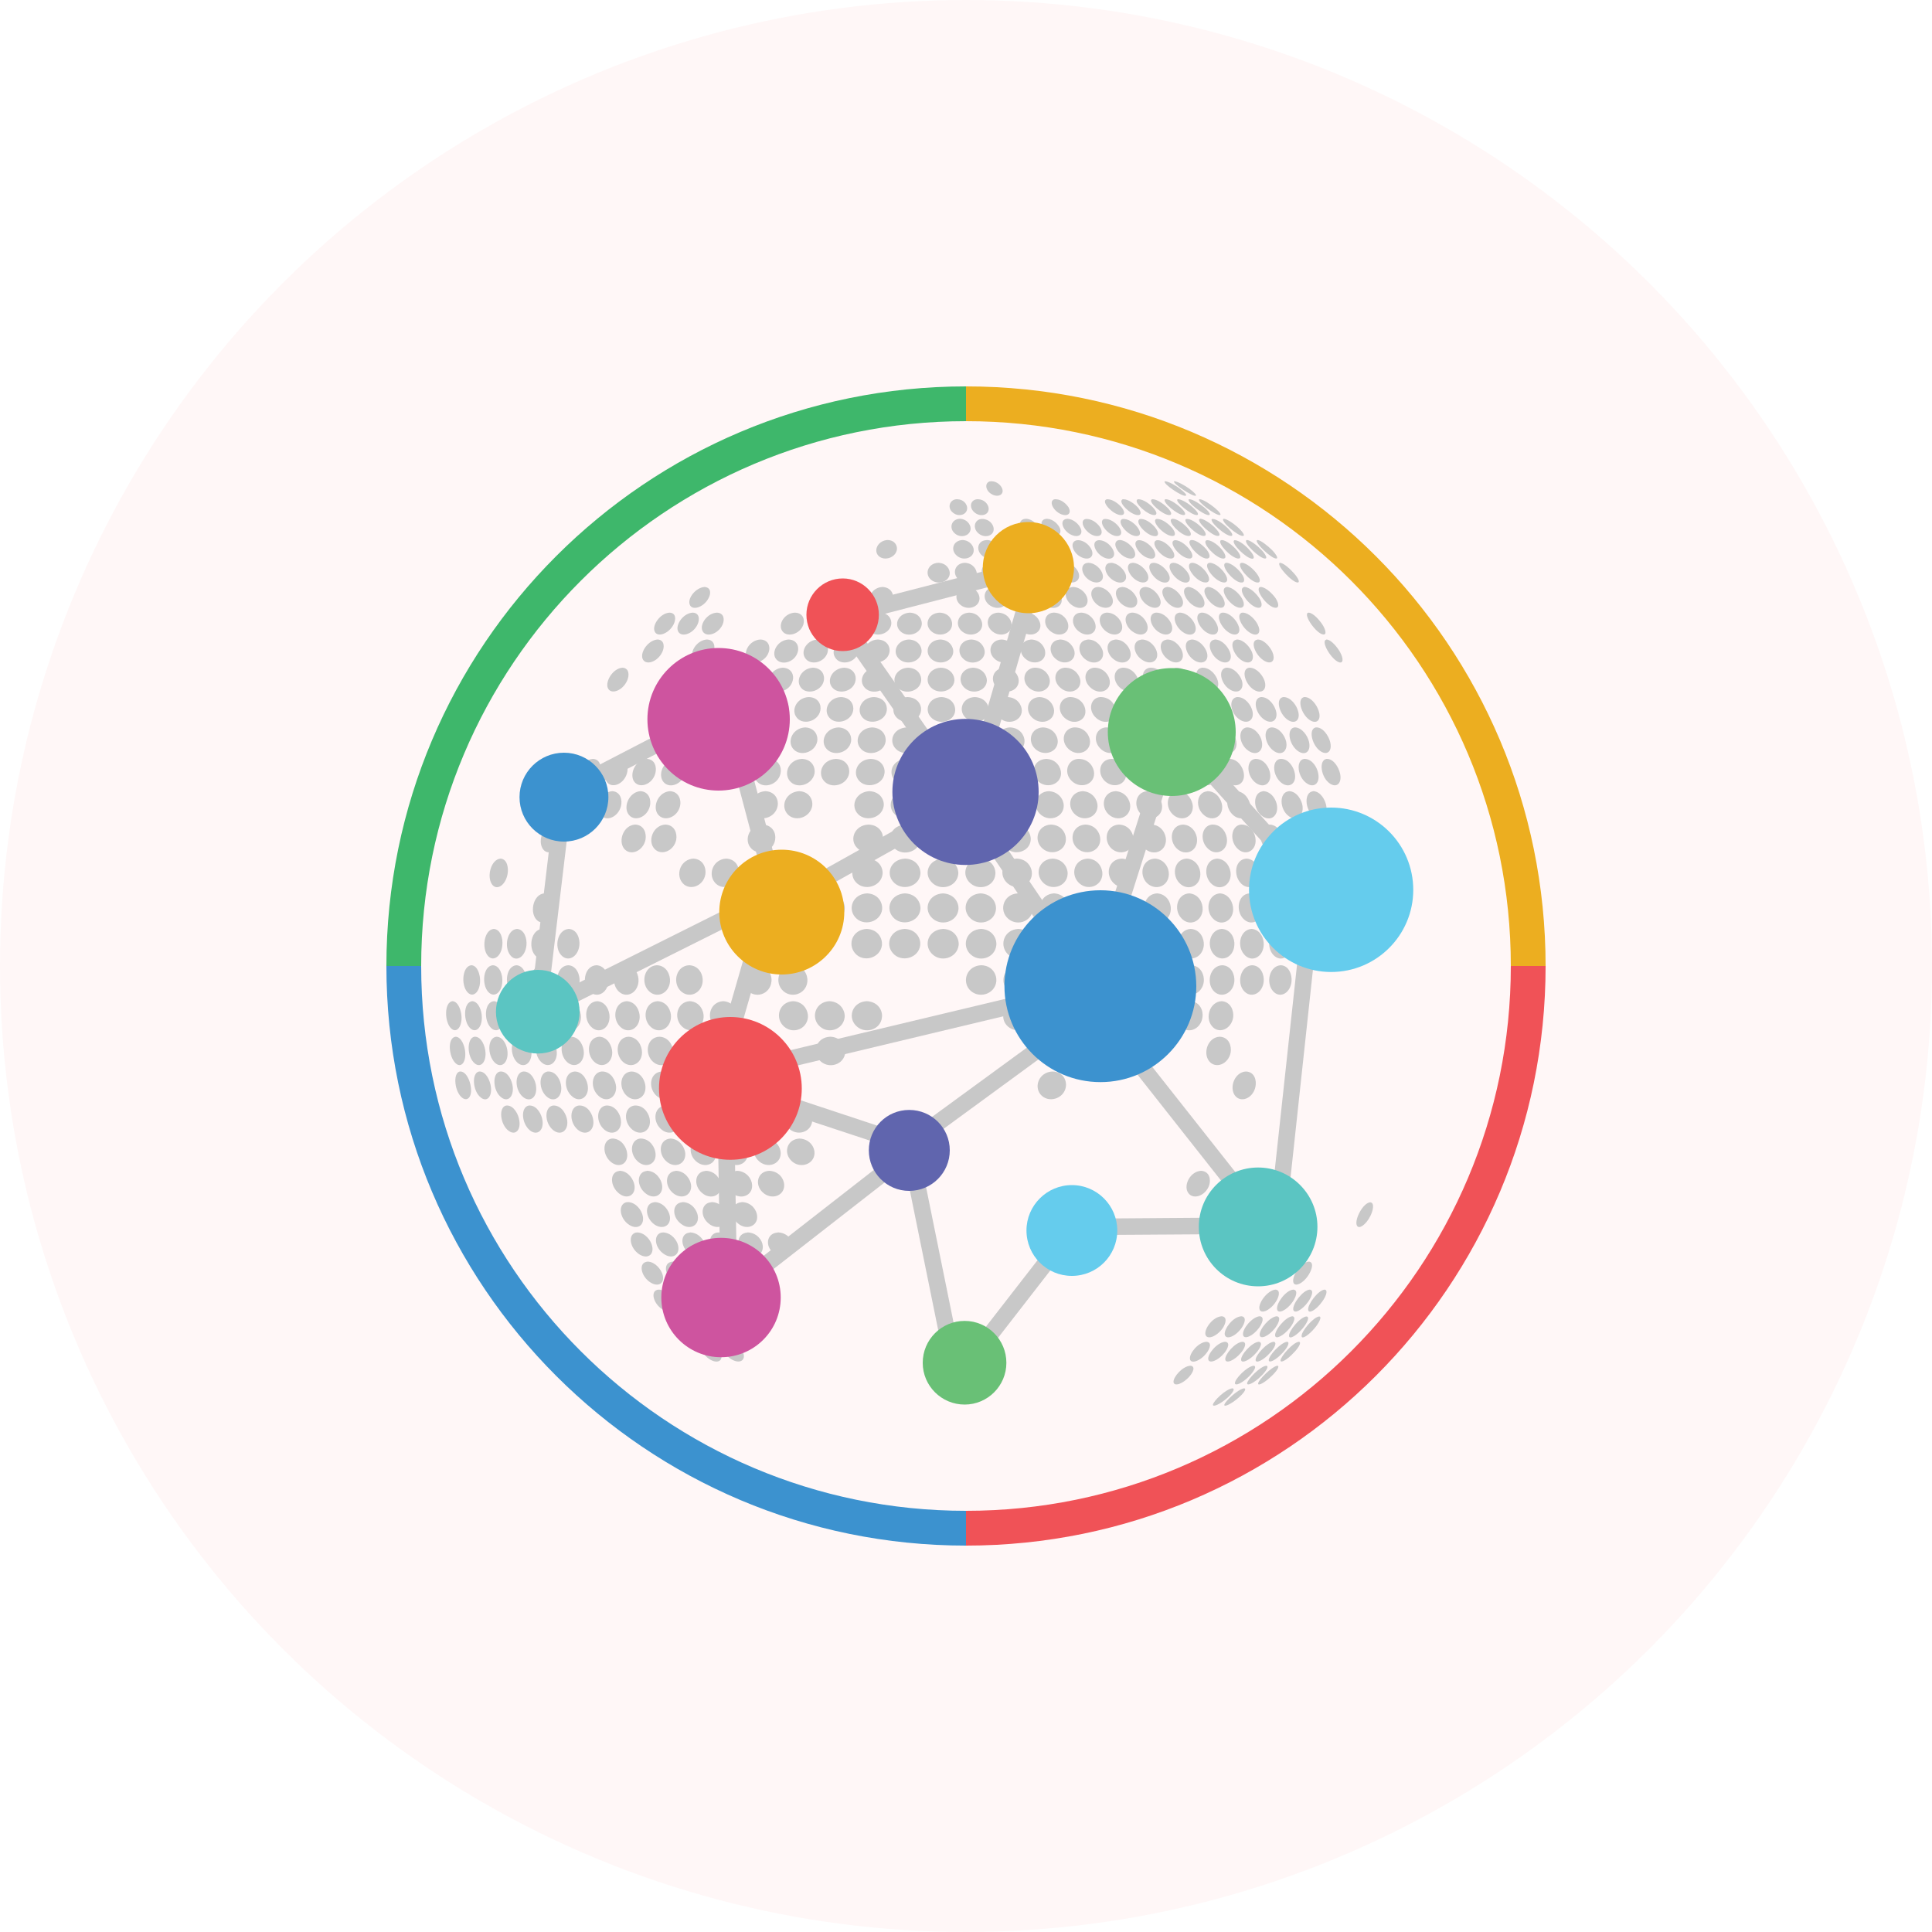 <svg width="10" height="10" viewBox="0 0 10 10" fill="none" xmlns="http://www.w3.org/2000/svg">
<circle cx="5" cy="5" r="5" fill="#F15461" fill-opacity="0.05"/>
<path d="M2 5H2.18C2.18 3.443 3.443 2.18 5 2.18V2C3.343 2 2 3.343 2 5Z" fill="#3EB76B"/>
<path d="M5 2V2.18C6.557 2.18 7.82 3.443 7.82 5H8C8 3.343 6.657 2 5 2Z" fill="#ECAE20"/>
<path d="M7.82 5C7.82 6.557 6.557 7.82 5 7.82V8C6.657 8 8 6.657 8 5H7.82Z" fill="#F05257"/>
<path d="M2.18 5H2C2 6.657 3.343 8 5 8V7.82C3.443 7.82 2.18 6.557 2.18 5Z" fill="#3C92CF"/>
<path fill-rule="evenodd" clip-rule="evenodd" d="M6.44 7.186C6.409 7.189 6.341 7.253 6.337 7.271C6.335 7.285 6.373 7.267 6.409 7.236C6.435 7.214 6.455 7.188 6.44 7.186ZM6.379 7.186C6.345 7.189 6.279 7.253 6.278 7.271C6.278 7.285 6.317 7.267 6.352 7.236C6.374 7.217 6.397 7.188 6.379 7.186ZM6.612 7.069C6.584 7.072 6.511 7.144 6.512 7.162C6.513 7.175 6.548 7.155 6.581 7.123C6.607 7.099 6.626 7.071 6.612 7.069ZM6.554 7.069C6.521 7.073 6.456 7.141 6.455 7.16C6.455 7.176 6.493 7.157 6.527 7.123C6.549 7.102 6.572 7.071 6.554 7.069ZM6.466 7.123C6.487 7.102 6.508 7.071 6.489 7.069C6.455 7.072 6.39 7.138 6.392 7.16C6.394 7.176 6.433 7.157 6.466 7.123ZM6.161 7.069C6.12 7.072 6.074 7.126 6.074 7.152C6.075 7.18 6.124 7.163 6.158 7.123C6.176 7.102 6.189 7.071 6.161 7.069ZM6.723 6.945C6.692 6.948 6.629 7.021 6.628 7.041C6.627 7.058 6.663 7.038 6.696 7.002C6.718 6.98 6.74 6.947 6.723 6.945ZM6.662 6.945C6.63 6.948 6.565 7.018 6.567 7.041C6.569 7.058 6.606 7.038 6.639 7.002C6.66 6.98 6.68 6.947 6.662 6.945ZM6.574 7.002C6.595 6.98 6.613 6.947 6.592 6.945C6.559 6.948 6.499 7.013 6.499 7.039C6.499 7.06 6.541 7.04 6.574 7.002ZM6.515 6.945C6.479 6.948 6.421 7.013 6.424 7.039C6.426 7.06 6.47 7.04 6.502 7.002C6.522 6.98 6.539 6.947 6.515 6.945ZM6.423 7.002C6.442 6.98 6.457 6.947 6.431 6.945C6.392 6.948 6.34 7.01 6.342 7.036C6.344 7.061 6.39 7.042 6.423 7.002ZM6.338 7.002C6.356 6.98 6.369 6.947 6.341 6.945C6.299 6.948 6.249 7.01 6.254 7.036C6.258 7.061 6.306 7.042 6.338 7.002ZM6.244 6.945C6.201 6.948 6.156 7.005 6.159 7.033C6.162 7.063 6.214 7.045 6.246 7.002C6.263 6.98 6.274 6.947 6.244 6.945ZM3.773 6.945C3.769 6.945 3.764 6.946 3.76 6.947C3.726 6.961 3.748 7.02 3.796 7.041C3.834 7.058 3.86 7.038 3.847 7.002C3.839 6.98 3.811 6.947 3.773 6.945ZM3.655 6.945C3.652 6.945 3.647 6.946 3.643 6.947C3.609 6.962 3.64 7.025 3.69 7.044C3.724 7.056 3.744 7.036 3.73 7.002C3.721 6.98 3.692 6.947 3.655 6.945ZM6.828 6.814C6.798 6.817 6.735 6.891 6.737 6.916C6.738 6.934 6.773 6.912 6.805 6.874C6.825 6.85 6.845 6.815 6.828 6.814ZM6.762 6.814C6.729 6.817 6.668 6.891 6.672 6.916C6.675 6.934 6.713 6.912 6.744 6.874C6.764 6.85 6.782 6.815 6.762 6.814ZM6.676 6.874C6.695 6.85 6.711 6.815 6.689 6.813C6.654 6.816 6.597 6.885 6.6 6.913C6.603 6.935 6.644 6.913 6.676 6.874ZM6.6 6.874C6.618 6.85 6.633 6.815 6.608 6.813C6.572 6.816 6.519 6.879 6.52 6.909C6.522 6.936 6.567 6.916 6.6 6.874ZM6.516 6.874C6.534 6.85 6.547 6.815 6.52 6.813C6.481 6.816 6.429 6.879 6.434 6.909C6.438 6.936 6.485 6.916 6.516 6.874ZM6.426 6.874C6.443 6.85 6.454 6.815 6.425 6.813C6.381 6.816 6.337 6.877 6.339 6.906C6.343 6.938 6.394 6.919 6.426 6.874ZM6.329 6.874C6.345 6.85 6.354 6.815 6.323 6.813C6.277 6.816 6.234 6.877 6.239 6.906C6.245 6.938 6.298 6.919 6.329 6.874ZM3.846 6.814C3.843 6.814 3.839 6.814 3.836 6.815C3.796 6.824 3.804 6.881 3.849 6.91C3.891 6.937 3.931 6.917 3.92 6.874C3.914 6.85 3.887 6.815 3.846 6.814ZM3.731 6.913C3.771 6.935 3.804 6.913 3.792 6.874C3.785 6.85 3.757 6.815 3.717 6.813C3.714 6.813 3.71 6.814 3.707 6.815C3.667 6.824 3.682 6.886 3.731 6.913ZM3.669 6.874C3.66 6.85 3.631 6.815 3.593 6.813C3.589 6.814 3.584 6.814 3.58 6.816C3.546 6.83 3.57 6.892 3.618 6.915C3.656 6.934 3.683 6.912 3.669 6.874ZM6.856 6.675C6.823 6.678 6.768 6.751 6.771 6.779C6.773 6.803 6.812 6.781 6.843 6.738C6.861 6.714 6.877 6.677 6.856 6.675ZM6.771 6.738C6.789 6.713 6.803 6.677 6.779 6.675C6.743 6.678 6.689 6.75 6.694 6.779C6.699 6.803 6.741 6.78 6.771 6.738ZM6.691 6.738C6.708 6.713 6.721 6.677 6.694 6.675C6.656 6.678 6.606 6.744 6.61 6.776C6.614 6.804 6.66 6.783 6.691 6.738ZM6.519 6.776C6.526 6.804 6.574 6.783 6.603 6.739C6.62 6.714 6.63 6.677 6.602 6.675C6.561 6.678 6.511 6.745 6.519 6.776ZM3.876 6.738C3.87 6.713 3.844 6.677 3.801 6.675C3.798 6.675 3.793 6.675 3.79 6.676C3.748 6.686 3.753 6.745 3.799 6.776C3.842 6.804 3.885 6.783 3.876 6.738ZM3.675 6.779C3.716 6.803 3.752 6.781 3.741 6.738C3.735 6.713 3.707 6.677 3.666 6.675C3.663 6.675 3.658 6.675 3.655 6.676C3.613 6.686 3.625 6.751 3.675 6.779ZM3.612 6.738C3.604 6.713 3.575 6.677 3.536 6.675C3.532 6.675 3.528 6.675 3.526 6.676C3.485 6.686 3.501 6.751 3.551 6.779C3.591 6.803 3.624 6.781 3.612 6.738ZM3.411 6.675C3.409 6.675 3.405 6.676 3.402 6.676C3.363 6.687 3.386 6.757 3.437 6.782C3.476 6.802 3.502 6.779 3.487 6.739C3.479 6.714 3.449 6.677 3.411 6.675ZM6.775 6.596C6.791 6.57 6.802 6.532 6.774 6.53C6.734 6.533 6.687 6.603 6.694 6.636C6.7 6.665 6.747 6.643 6.775 6.596ZM3.905 6.53C3.903 6.53 3.9 6.53 3.899 6.531C3.85 6.536 3.844 6.596 3.888 6.632C3.932 6.667 3.986 6.646 3.98 6.596C3.977 6.57 3.951 6.532 3.905 6.53ZM3.753 6.636C3.796 6.665 3.843 6.642 3.835 6.596C3.83 6.57 3.804 6.532 3.759 6.53C3.755 6.53 3.751 6.531 3.747 6.532C3.703 6.541 3.706 6.604 3.753 6.636ZM3.617 6.636C3.661 6.666 3.704 6.643 3.694 6.596C3.688 6.57 3.661 6.532 3.617 6.53C3.614 6.53 3.61 6.531 3.607 6.532C3.565 6.541 3.571 6.604 3.617 6.636ZM3.559 6.596C3.552 6.57 3.524 6.532 3.482 6.53C3.479 6.53 3.475 6.531 3.472 6.532C3.43 6.542 3.443 6.61 3.493 6.639C3.534 6.664 3.57 6.641 3.559 6.596ZM3.429 6.596C3.421 6.57 3.392 6.532 3.353 6.53C3.35 6.53 3.346 6.531 3.343 6.532C3.302 6.543 3.322 6.616 3.374 6.642C3.413 6.662 3.442 6.638 3.429 6.596ZM4.029 6.379C4.027 6.379 4.024 6.379 4.022 6.38C3.969 6.385 3.958 6.448 4.003 6.485C4.048 6.522 4.107 6.5 4.104 6.448C4.103 6.421 4.078 6.382 4.029 6.379ZM3.948 6.448C3.946 6.421 3.92 6.382 3.872 6.379C3.87 6.379 3.868 6.379 3.866 6.38C3.815 6.385 3.806 6.448 3.852 6.485C3.897 6.522 3.953 6.5 3.948 6.448ZM3.711 6.489C3.755 6.52 3.804 6.496 3.797 6.448C3.794 6.421 3.767 6.382 3.721 6.379C3.717 6.379 3.712 6.38 3.709 6.38C3.663 6.391 3.663 6.456 3.711 6.489ZM3.57 6.489C3.613 6.52 3.659 6.496 3.651 6.448C3.646 6.421 3.619 6.382 3.574 6.379C3.573 6.379 3.57 6.379 3.569 6.38C3.519 6.385 3.52 6.454 3.57 6.489ZM3.44 6.493C3.482 6.519 3.52 6.494 3.51 6.448C3.505 6.421 3.477 6.382 3.434 6.379C3.431 6.379 3.426 6.38 3.423 6.38C3.379 6.392 3.389 6.462 3.44 6.493ZM3.375 6.448C3.369 6.421 3.341 6.382 3.3 6.379C3.297 6.379 3.293 6.38 3.29 6.38C3.248 6.392 3.261 6.462 3.31 6.493C3.352 6.519 3.387 6.494 3.375 6.448ZM7.092 6.223C7.056 6.226 7.012 6.308 7.022 6.34C7.03 6.367 7.069 6.342 7.093 6.294C7.107 6.266 7.116 6.225 7.092 6.223ZM3.919 6.294C3.917 6.265 3.892 6.225 3.843 6.222C3.841 6.222 3.838 6.222 3.836 6.223C3.783 6.228 3.773 6.294 3.819 6.332C3.863 6.37 3.923 6.347 3.919 6.294ZM3.763 6.294C3.76 6.265 3.734 6.225 3.686 6.222C3.684 6.222 3.682 6.222 3.68 6.223C3.629 6.228 3.621 6.294 3.667 6.332C3.711 6.37 3.768 6.347 3.763 6.294ZM3.612 6.294C3.608 6.265 3.582 6.225 3.536 6.222C3.534 6.222 3.531 6.222 3.53 6.223C3.478 6.228 3.476 6.3 3.527 6.336C3.57 6.369 3.619 6.344 3.612 6.294ZM3.386 6.337C3.43 6.368 3.475 6.344 3.467 6.294C3.462 6.265 3.435 6.225 3.391 6.222C3.389 6.222 3.387 6.222 3.385 6.223C3.336 6.229 3.337 6.3 3.386 6.337ZM3.327 6.294C3.321 6.265 3.294 6.225 3.252 6.222C3.249 6.222 3.244 6.223 3.241 6.223C3.197 6.235 3.207 6.308 3.257 6.34C3.299 6.367 3.337 6.342 3.327 6.294ZM6.531 6.134C6.541 6.105 6.538 6.063 6.498 6.06C6.444 6.063 6.409 6.136 6.429 6.174C6.45 6.213 6.51 6.189 6.531 6.134ZM6.259 6.134C6.268 6.105 6.261 6.063 6.217 6.06C6.162 6.063 6.127 6.13 6.147 6.169C6.17 6.214 6.24 6.192 6.259 6.134ZM4.059 6.134C4.059 6.105 4.035 6.063 3.982 6.06C3.92 6.063 3.906 6.13 3.945 6.169C3.989 6.214 4.06 6.192 4.059 6.134ZM3.893 6.134C3.892 6.105 3.867 6.063 3.816 6.06C3.814 6.06 3.811 6.06 3.81 6.061C3.755 6.066 3.743 6.134 3.788 6.174C3.833 6.213 3.896 6.189 3.893 6.134ZM3.732 6.134C3.73 6.105 3.705 6.063 3.656 6.06C3.654 6.06 3.651 6.06 3.65 6.061C3.597 6.066 3.587 6.134 3.633 6.174C3.677 6.213 3.737 6.189 3.732 6.134ZM3.487 6.178C3.531 6.211 3.582 6.186 3.577 6.134C3.574 6.105 3.548 6.063 3.501 6.06C3.499 6.06 3.497 6.06 3.495 6.061C3.442 6.067 3.437 6.14 3.487 6.178ZM3.343 6.178C3.386 6.211 3.434 6.186 3.427 6.134C3.423 6.105 3.397 6.063 3.352 6.06C3.35 6.06 3.348 6.06 3.346 6.061C3.295 6.067 3.293 6.14 3.343 6.178ZM3.284 6.134C3.279 6.105 3.253 6.063 3.21 6.06C3.208 6.06 3.206 6.06 3.204 6.061C3.155 6.067 3.156 6.14 3.205 6.178C3.247 6.211 3.292 6.186 3.284 6.134ZM4.138 5.893C4.073 5.897 4.055 5.965 4.094 6.006C4.137 6.052 4.214 6.029 4.216 5.969C4.217 5.939 4.193 5.896 4.138 5.893ZM4.041 5.969C4.041 5.939 4.017 5.896 3.963 5.893C3.9 5.896 3.884 5.965 3.923 6.005C3.967 6.052 4.041 6.029 4.041 5.969ZM3.871 5.969C3.87 5.939 3.846 5.896 3.794 5.893C3.792 5.893 3.789 5.893 3.787 5.893C3.731 5.899 3.717 5.969 3.763 6.01C3.807 6.051 3.872 6.026 3.871 5.969ZM3.706 5.969C3.705 5.939 3.68 5.896 3.629 5.893C3.567 5.897 3.558 5.971 3.602 6.01C3.647 6.051 3.709 6.026 3.706 5.969ZM3.547 5.969C3.544 5.939 3.519 5.896 3.471 5.893C3.411 5.897 3.405 5.971 3.448 6.01C3.492 6.051 3.551 6.026 3.547 5.969ZM3.393 5.969C3.39 5.939 3.366 5.896 3.319 5.893C3.317 5.893 3.315 5.893 3.313 5.893C3.261 5.9 3.256 5.976 3.305 6.015C3.348 6.049 3.399 6.023 3.393 5.969ZM3.246 5.969C3.243 5.939 3.218 5.896 3.173 5.893C3.172 5.893 3.169 5.893 3.167 5.893C3.118 5.9 3.115 5.976 3.163 6.015C3.206 6.049 3.253 6.023 3.246 5.969ZM4.204 5.8C4.205 5.769 4.182 5.724 4.126 5.722C4.059 5.725 4.04 5.795 4.079 5.837C4.123 5.885 4.201 5.861 4.204 5.8ZM4.026 5.8C4.026 5.769 4.003 5.724 3.948 5.722C3.883 5.725 3.866 5.795 3.904 5.837C3.948 5.885 4.024 5.861 4.026 5.8ZM3.852 5.8C3.852 5.769 3.828 5.724 3.775 5.722C3.709 5.725 3.696 5.801 3.74 5.842C3.785 5.884 3.852 5.858 3.852 5.8ZM3.684 5.8C3.683 5.769 3.659 5.724 3.608 5.722C3.544 5.725 3.533 5.801 3.577 5.842C3.621 5.884 3.685 5.858 3.684 5.8ZM3.521 5.8C3.519 5.769 3.496 5.724 3.447 5.722C3.385 5.725 3.376 5.801 3.419 5.842C3.462 5.884 3.523 5.858 3.521 5.8ZM3.364 5.8C3.362 5.769 3.338 5.724 3.291 5.722C3.29 5.722 3.287 5.722 3.285 5.722C3.231 5.728 3.224 5.807 3.273 5.847C3.316 5.882 3.368 5.855 3.364 5.8ZM3.214 5.8C3.212 5.769 3.188 5.724 3.143 5.722C3.142 5.722 3.139 5.722 3.138 5.722C3.087 5.728 3.081 5.807 3.128 5.847C3.17 5.882 3.219 5.855 3.214 5.8ZM3.002 5.722C3 5.722 2.998 5.722 2.996 5.722C2.948 5.728 2.944 5.807 2.99 5.847C3.031 5.882 3.077 5.855 3.071 5.8C3.068 5.769 3.045 5.724 3.002 5.722ZM2.868 5.722C2.867 5.722 2.865 5.722 2.863 5.722C2.816 5.729 2.817 5.814 2.865 5.851C2.904 5.88 2.942 5.852 2.936 5.8C2.932 5.769 2.909 5.724 2.868 5.722ZM2.743 5.722C2.741 5.722 2.739 5.722 2.738 5.722C2.694 5.729 2.698 5.814 2.743 5.851C2.78 5.88 2.815 5.852 2.808 5.8C2.804 5.769 2.781 5.724 2.743 5.722ZM2.626 5.722C2.624 5.722 2.622 5.722 2.621 5.722C2.579 5.729 2.588 5.822 2.634 5.854C2.668 5.878 2.696 5.849 2.688 5.8C2.684 5.769 2.661 5.724 2.626 5.722ZM6.498 5.626C6.505 5.594 6.495 5.548 6.449 5.546C6.391 5.549 6.362 5.627 6.391 5.669C6.421 5.711 6.485 5.686 6.498 5.626ZM5.448 5.546C5.379 5.549 5.351 5.621 5.385 5.664C5.424 5.712 5.507 5.689 5.517 5.625C5.522 5.594 5.504 5.548 5.448 5.546ZM4.013 5.626C4.014 5.594 3.991 5.548 3.936 5.546C3.87 5.549 3.85 5.621 3.889 5.664C3.933 5.713 4.01 5.689 4.013 5.626ZM3.836 5.626C3.837 5.594 3.814 5.548 3.761 5.546C3.696 5.549 3.679 5.621 3.717 5.664C3.76 5.713 3.835 5.689 3.836 5.626ZM3.665 5.626C3.665 5.594 3.642 5.548 3.591 5.546C3.526 5.549 3.512 5.627 3.555 5.669C3.599 5.711 3.665 5.686 3.665 5.626ZM3.5 5.626C3.5 5.594 3.477 5.548 3.427 5.546C3.364 5.549 3.353 5.627 3.395 5.669C3.438 5.711 3.501 5.686 3.5 5.626ZM3.341 5.626C3.34 5.594 3.317 5.548 3.269 5.546C3.21 5.549 3.2 5.627 3.241 5.669C3.283 5.711 3.343 5.686 3.341 5.626ZM3.189 5.626C3.187 5.594 3.165 5.548 3.119 5.546C3.117 5.546 3.115 5.546 3.113 5.546C3.061 5.553 3.052 5.632 3.099 5.673C3.14 5.71 3.191 5.682 3.189 5.626ZM3.043 5.626C3.041 5.594 3.019 5.548 2.976 5.546C2.918 5.549 2.915 5.634 2.959 5.673C2.998 5.71 3.047 5.682 3.043 5.626ZM2.905 5.626C2.903 5.594 2.881 5.548 2.841 5.546C2.839 5.546 2.837 5.546 2.835 5.546C2.787 5.553 2.785 5.64 2.832 5.678C2.869 5.708 2.909 5.68 2.905 5.626ZM2.775 5.626C2.773 5.594 2.751 5.548 2.713 5.546C2.711 5.546 2.709 5.546 2.708 5.546C2.663 5.553 2.662 5.64 2.707 5.678C2.744 5.708 2.78 5.68 2.775 5.626ZM2.654 5.626C2.651 5.594 2.63 5.548 2.594 5.546C2.592 5.546 2.591 5.546 2.589 5.546C2.546 5.553 2.55 5.648 2.596 5.681C2.629 5.706 2.659 5.676 2.654 5.626ZM2.484 5.546C2.483 5.546 2.481 5.546 2.48 5.546C2.44 5.553 2.446 5.648 2.489 5.681C2.52 5.706 2.547 5.677 2.541 5.626C2.537 5.594 2.517 5.548 2.484 5.546ZM2.384 5.546C2.382 5.546 2.381 5.546 2.38 5.546C2.342 5.554 2.353 5.656 2.395 5.684C2.423 5.702 2.444 5.673 2.437 5.626C2.433 5.594 2.414 5.548 2.384 5.546ZM6.37 5.447C6.375 5.415 6.362 5.368 6.313 5.366C6.252 5.369 6.225 5.449 6.258 5.492C6.292 5.535 6.359 5.508 6.37 5.447ZM5.455 5.366C5.385 5.369 5.358 5.443 5.393 5.487C5.434 5.537 5.517 5.512 5.526 5.447C5.53 5.415 5.512 5.368 5.455 5.366ZM4.297 5.366C4.226 5.369 4.203 5.443 4.241 5.487C4.286 5.537 4.37 5.512 4.375 5.447C4.378 5.415 4.355 5.368 4.297 5.366ZM3.824 5.447C3.826 5.415 3.803 5.368 3.75 5.366C3.684 5.369 3.665 5.443 3.702 5.487C3.745 5.537 3.822 5.512 3.824 5.447ZM3.651 5.447C3.652 5.415 3.63 5.368 3.578 5.366C3.512 5.369 3.496 5.449 3.539 5.492C3.582 5.535 3.65 5.509 3.651 5.447ZM3.484 5.447C3.485 5.415 3.463 5.368 3.413 5.366C3.349 5.369 3.335 5.449 3.376 5.492C3.418 5.535 3.483 5.509 3.484 5.447ZM3.323 5.447C3.323 5.415 3.302 5.368 3.253 5.366C3.193 5.369 3.18 5.449 3.22 5.492C3.261 5.535 3.323 5.508 3.323 5.447ZM3.169 5.447C3.168 5.415 3.147 5.368 3.102 5.366C3.04 5.37 3.032 5.456 3.076 5.496C3.116 5.533 3.169 5.505 3.169 5.447ZM3.022 5.447C3.021 5.415 3.001 5.368 2.957 5.366C2.898 5.37 2.892 5.456 2.934 5.496C2.973 5.533 3.023 5.505 3.022 5.447ZM2.882 5.447C2.881 5.415 2.861 5.368 2.82 5.366C2.765 5.37 2.76 5.456 2.8 5.496C2.837 5.533 2.884 5.505 2.882 5.447ZM2.751 5.447C2.749 5.415 2.73 5.368 2.691 5.366C2.638 5.37 2.637 5.464 2.679 5.501C2.714 5.531 2.753 5.502 2.751 5.447ZM2.627 5.447C2.626 5.415 2.607 5.368 2.571 5.366C2.521 5.37 2.522 5.464 2.562 5.501C2.594 5.531 2.63 5.502 2.627 5.447ZM2.46 5.366C2.459 5.366 2.457 5.366 2.456 5.366C2.415 5.373 2.416 5.47 2.457 5.504C2.487 5.529 2.516 5.499 2.513 5.448C2.511 5.415 2.493 5.368 2.46 5.366ZM2.408 5.447C2.406 5.415 2.389 5.368 2.359 5.366C2.314 5.37 2.322 5.471 2.359 5.504C2.386 5.529 2.412 5.499 2.408 5.447ZM6.323 5.182C6.261 5.186 6.237 5.267 6.272 5.31C6.307 5.355 6.374 5.328 6.383 5.265C6.387 5.233 6.371 5.185 6.323 5.182ZM6.224 5.265C6.229 5.233 6.212 5.185 6.162 5.182C6.1 5.186 6.074 5.261 6.105 5.305C6.141 5.357 6.215 5.332 6.224 5.265ZM5.994 5.182C5.93 5.186 5.904 5.261 5.936 5.305C5.973 5.356 6.051 5.331 6.059 5.265C6.064 5.233 6.047 5.185 5.994 5.182ZM5.643 5.182C5.575 5.186 5.548 5.261 5.583 5.305C5.623 5.356 5.705 5.331 5.713 5.265C5.717 5.233 5.698 5.185 5.643 5.182ZM5.459 5.182C5.389 5.186 5.362 5.261 5.398 5.305C5.44 5.356 5.523 5.331 5.532 5.265C5.536 5.233 5.516 5.185 5.459 5.182ZM5.271 5.182C5.199 5.186 5.172 5.261 5.209 5.305C5.252 5.356 5.338 5.331 5.346 5.265C5.35 5.233 5.329 5.185 5.271 5.182ZM4.486 5.182C4.413 5.186 4.388 5.261 4.427 5.305C4.472 5.357 4.559 5.332 4.565 5.265C4.569 5.233 4.547 5.185 4.486 5.182ZM4.372 5.265C4.375 5.233 4.352 5.185 4.293 5.182C4.222 5.186 4.198 5.261 4.236 5.305C4.28 5.357 4.365 5.332 4.372 5.265ZM4.182 5.265C4.184 5.233 4.162 5.185 4.105 5.182C4.035 5.186 4.012 5.261 4.05 5.305C4.094 5.357 4.176 5.332 4.182 5.265ZM3.816 5.265C3.819 5.233 3.797 5.185 3.743 5.182C3.677 5.186 3.656 5.261 3.692 5.305C3.735 5.357 3.812 5.332 3.816 5.265ZM3.642 5.265C3.644 5.233 3.623 5.185 3.57 5.182C3.504 5.186 3.486 5.267 3.527 5.31C3.57 5.356 3.638 5.328 3.642 5.265ZM3.473 5.265C3.475 5.233 3.454 5.185 3.404 5.182C3.34 5.186 3.323 5.267 3.363 5.31C3.405 5.356 3.47 5.328 3.473 5.265ZM3.311 5.265C3.312 5.233 3.292 5.185 3.244 5.182C3.183 5.186 3.167 5.267 3.206 5.31C3.246 5.356 3.309 5.328 3.311 5.265ZM3.155 5.265C3.156 5.233 3.137 5.185 3.091 5.182C3.028 5.186 3.017 5.274 3.06 5.315C3.099 5.354 3.154 5.325 3.155 5.265ZM3.007 5.265C3.007 5.233 2.989 5.185 2.945 5.182C2.886 5.186 2.876 5.274 2.917 5.315C2.954 5.354 3.006 5.325 3.007 5.265ZM2.807 5.182C2.752 5.186 2.743 5.274 2.782 5.315C2.817 5.353 2.866 5.325 2.867 5.265C2.867 5.233 2.849 5.185 2.807 5.182ZM2.734 5.265C2.734 5.233 2.716 5.185 2.677 5.182C2.623 5.186 2.618 5.282 2.659 5.32C2.693 5.351 2.734 5.321 2.734 5.265ZM2.609 5.265C2.609 5.233 2.592 5.185 2.557 5.182C2.506 5.186 2.503 5.282 2.541 5.32C2.572 5.351 2.61 5.321 2.609 5.265ZM2.445 5.182C2.396 5.186 2.397 5.29 2.435 5.323C2.464 5.349 2.495 5.318 2.494 5.265C2.494 5.233 2.478 5.185 2.445 5.182ZM2.389 5.265C2.388 5.233 2.373 5.185 2.343 5.182C2.298 5.186 2.3 5.29 2.335 5.323C2.362 5.349 2.39 5.318 2.389 5.265ZM6.685 5.08C6.688 5.047 6.673 4.998 6.629 4.996C6.569 5 6.551 5.089 6.59 5.131C6.625 5.17 6.679 5.141 6.685 5.08ZM6.541 5.08C6.544 5.047 6.528 4.998 6.481 4.996C6.422 4.999 6.401 5.082 6.436 5.126C6.472 5.172 6.535 5.144 6.541 5.08ZM6.389 5.08C6.392 5.047 6.375 4.998 6.326 4.996C6.264 4.999 6.243 5.082 6.279 5.126C6.317 5.172 6.383 5.144 6.389 5.08ZM6.231 5.08C6.234 5.047 6.216 4.998 6.165 4.996C6.1 4.999 6.078 5.082 6.116 5.126C6.155 5.172 6.224 5.144 6.231 5.08ZM5.998 4.996C5.933 4.999 5.909 5.076 5.943 5.121C5.981 5.173 6.058 5.148 6.065 5.08C6.069 5.047 6.05 4.998 5.998 4.996ZM5.824 4.996C5.757 4.999 5.732 5.076 5.767 5.121C5.808 5.173 5.887 5.148 5.894 5.08C5.897 5.047 5.878 4.998 5.824 4.996ZM5.644 4.996C5.576 4.999 5.55 5.076 5.587 5.121C5.628 5.173 5.71 5.148 5.717 5.08C5.72 5.047 5.7 4.998 5.644 4.996ZM5.46 4.996C5.39 4.999 5.364 5.076 5.401 5.121C5.444 5.173 5.528 5.148 5.535 5.08C5.538 5.047 5.518 4.998 5.46 4.996ZM5.271 4.996C5.199 4.999 5.173 5.076 5.211 5.121C5.255 5.173 5.34 5.148 5.348 5.08C5.351 5.047 5.33 4.998 5.271 4.996ZM5.079 4.996C5.005 4.999 4.979 5.076 5.017 5.121C5.062 5.173 5.149 5.148 5.157 5.08C5.16 5.047 5.139 4.998 5.079 4.996ZM4.103 4.996C4.033 4.999 4.009 5.076 4.046 5.121C4.089 5.173 4.173 5.148 4.179 5.08C4.182 5.047 4.161 4.998 4.103 4.996ZM3.993 5.08C3.997 5.047 3.976 4.998 3.92 4.996C3.852 4.999 3.828 5.076 3.864 5.121C3.906 5.173 3.987 5.148 3.993 5.08ZM3.52 5.126C3.562 5.172 3.632 5.144 3.637 5.08C3.64 5.047 3.62 4.998 3.567 4.996C3.501 4.999 3.48 5.082 3.52 5.126ZM3.355 5.126C3.396 5.172 3.463 5.144 3.468 5.08C3.47 5.047 3.451 4.998 3.4 4.996C3.336 4.999 3.316 5.082 3.355 5.126ZM3.197 5.126C3.236 5.172 3.3 5.144 3.305 5.08C3.307 5.047 3.289 4.998 3.24 4.996C3.178 4.999 3.16 5.082 3.197 5.126ZM3.046 5.126C3.083 5.172 3.145 5.144 3.149 5.08C3.151 5.047 3.133 4.998 3.087 4.996C3.028 4.999 3.01 5.082 3.046 5.126ZM2.941 4.996C2.881 5 2.867 5.089 2.907 5.131C2.943 5.17 2.996 5.141 3 5.08C3.002 5.047 2.985 4.998 2.941 4.996ZM2.771 5.131C2.805 5.17 2.855 5.141 2.858 5.08C2.86 5.047 2.844 4.998 2.802 4.996C2.747 5 2.734 5.089 2.771 5.131ZM2.725 5.08C2.727 5.047 2.711 4.998 2.673 4.996C2.621 5 2.609 5.089 2.643 5.131C2.676 5.17 2.723 5.141 2.725 5.08ZM2.6 5.08C2.602 5.047 2.588 4.998 2.551 4.996C2.5 5 2.492 5.097 2.528 5.135C2.558 5.167 2.598 5.137 2.6 5.08ZM2.485 5.08C2.486 5.047 2.473 4.998 2.44 4.996C2.393 5 2.385 5.097 2.419 5.135C2.447 5.167 2.483 5.137 2.485 5.08ZM6.822 4.892C6.823 4.859 6.807 4.811 6.765 4.808C6.709 4.812 6.696 4.902 6.733 4.943C6.768 4.983 6.819 4.954 6.822 4.892ZM6.625 4.808C6.566 4.812 6.552 4.902 6.591 4.943C6.629 4.983 6.682 4.954 6.685 4.892C6.687 4.859 6.67 4.811 6.625 4.808ZM6.541 4.892C6.543 4.859 6.525 4.811 6.478 4.808C6.419 4.812 6.401 4.894 6.438 4.938C6.475 4.985 6.537 4.957 6.541 4.892ZM6.389 4.892C6.392 4.859 6.373 4.811 6.324 4.808C6.262 4.812 6.244 4.894 6.281 4.938C6.32 4.984 6.385 4.957 6.389 4.892ZM6.231 4.892C6.233 4.859 6.214 4.811 6.163 4.808C6.099 4.812 6.079 4.894 6.118 4.938C6.158 4.984 6.226 4.957 6.231 4.892ZM5.995 4.808C5.928 4.812 5.908 4.894 5.948 4.938C5.99 4.984 6.06 4.957 6.065 4.892C6.068 4.859 6.048 4.811 5.995 4.808ZM5.894 4.892C5.897 4.859 5.876 4.811 5.822 4.808C5.754 4.812 5.732 4.887 5.768 4.933C5.809 4.986 5.888 4.961 5.894 4.892ZM5.643 4.808C5.574 4.812 5.55 4.887 5.588 4.933C5.63 4.986 5.711 4.96 5.717 4.892C5.72 4.859 5.699 4.811 5.643 4.808ZM5.535 4.892C5.538 4.859 5.516 4.811 5.459 4.808C5.388 4.812 5.364 4.887 5.402 4.933C5.445 4.986 5.529 4.961 5.535 4.892ZM5.348 4.892C5.351 4.859 5.329 4.811 5.271 4.808C5.198 4.812 5.173 4.887 5.211 4.933C5.256 4.986 5.342 4.961 5.348 4.892ZM5.157 4.892C5.16 4.859 5.138 4.811 5.078 4.808C5.004 4.812 4.978 4.887 5.017 4.933C5.063 4.986 5.15 4.961 5.157 4.892ZM4.882 4.808C4.806 4.812 4.78 4.887 4.82 4.933C4.866 4.986 4.954 4.96 4.962 4.892C4.965 4.859 4.943 4.811 4.882 4.808ZM4.683 4.808C4.607 4.812 4.581 4.887 4.621 4.933C4.665 4.985 4.756 4.959 4.763 4.892C4.767 4.859 4.744 4.811 4.683 4.808ZM4.565 4.892C4.568 4.859 4.547 4.811 4.486 4.808C4.412 4.812 4.386 4.887 4.425 4.933C4.468 4.985 4.557 4.959 4.565 4.892ZM4.104 4.808C4.033 4.812 4.008 4.887 4.045 4.933C4.087 4.985 4.172 4.959 4.179 4.892C4.183 4.859 4.162 4.811 4.104 4.808ZM3.863 4.933C3.904 4.987 3.986 4.961 3.993 4.893C3.997 4.86 3.976 4.812 3.921 4.809C3.852 4.812 3.827 4.887 3.863 4.933ZM2.944 4.808C2.885 4.812 2.867 4.902 2.904 4.943C2.939 4.983 2.993 4.953 2.999 4.892C3.002 4.859 2.988 4.811 2.944 4.808ZM2.769 4.944C2.801 4.983 2.852 4.954 2.858 4.892C2.861 4.859 2.847 4.811 2.806 4.808C2.75 4.812 2.733 4.902 2.769 4.944ZM2.641 4.944C2.671 4.983 2.719 4.954 2.725 4.892C2.728 4.859 2.715 4.811 2.676 4.808C2.624 4.812 2.608 4.902 2.641 4.944ZM2.6 4.892C2.604 4.859 2.592 4.811 2.556 4.808C2.505 4.812 2.492 4.91 2.526 4.948C2.554 4.98 2.596 4.949 2.6 4.892ZM6.615 4.624C6.556 4.628 6.545 4.716 6.586 4.757C6.625 4.796 6.677 4.767 6.678 4.707C6.678 4.674 6.659 4.627 6.615 4.624ZM6.534 4.707C6.535 4.674 6.514 4.628 6.468 4.624C6.406 4.628 6.394 4.716 6.437 4.757C6.477 4.796 6.532 4.767 6.534 4.707ZM6.383 4.707C6.383 4.674 6.363 4.628 6.315 4.624C6.253 4.628 6.237 4.709 6.276 4.752C6.317 4.798 6.381 4.771 6.383 4.707ZM6.225 4.707C6.226 4.674 6.206 4.628 6.155 4.624C6.091 4.628 6.074 4.709 6.114 4.752C6.155 4.798 6.222 4.771 6.225 4.707ZM6.06 4.707C6.062 4.674 6.041 4.628 5.989 4.624C5.922 4.628 5.904 4.709 5.945 4.752C5.988 4.798 6.057 4.771 6.06 4.707ZM5.889 4.707C5.891 4.674 5.87 4.628 5.816 4.624C5.749 4.628 5.728 4.702 5.765 4.747C5.808 4.799 5.885 4.774 5.889 4.707ZM5.713 4.707C5.715 4.674 5.694 4.628 5.638 4.624C5.571 4.628 5.548 4.703 5.585 4.747C5.628 4.799 5.709 4.774 5.713 4.707ZM5.532 4.707C5.535 4.674 5.512 4.628 5.456 4.624C5.386 4.628 5.363 4.703 5.4 4.747C5.444 4.799 5.527 4.774 5.532 4.707ZM5.346 4.707C5.348 4.674 5.326 4.628 5.268 4.624C5.197 4.628 5.172 4.703 5.21 4.747C5.255 4.799 5.34 4.774 5.346 4.707ZM5.155 4.707C5.158 4.674 5.136 4.628 5.076 4.624C5.002 4.628 4.977 4.702 5.017 4.747C5.062 4.799 5.149 4.774 5.155 4.707ZM4.961 4.707C4.964 4.674 4.942 4.628 4.881 4.624C4.806 4.628 4.78 4.702 4.82 4.747C4.866 4.799 4.954 4.774 4.961 4.707ZM4.684 4.624C4.609 4.628 4.582 4.702 4.622 4.747C4.666 4.798 4.757 4.773 4.764 4.707C4.767 4.674 4.745 4.627 4.684 4.624ZM4.488 4.624C4.414 4.628 4.387 4.702 4.426 4.747C4.469 4.798 4.558 4.773 4.566 4.707C4.569 4.674 4.548 4.627 4.488 4.624ZM4.372 4.707C4.376 4.674 4.355 4.628 4.296 4.624C4.224 4.628 4.197 4.702 4.234 4.747C4.276 4.798 4.364 4.773 4.372 4.707ZM4.108 4.624C4.038 4.628 4.011 4.702 4.048 4.747C4.088 4.798 4.174 4.772 4.182 4.707C4.186 4.674 4.166 4.627 4.108 4.624ZM3.866 4.747C3.905 4.798 3.988 4.773 3.997 4.707C4.001 4.674 3.981 4.628 3.926 4.624C3.857 4.628 3.831 4.702 3.866 4.747ZM2.774 4.757C2.805 4.796 2.858 4.767 2.866 4.707C2.871 4.674 2.859 4.627 2.818 4.624C2.762 4.628 2.741 4.716 2.774 4.757ZM6.597 4.444C6.538 4.448 6.531 4.534 6.574 4.575C6.613 4.613 6.664 4.585 6.663 4.525C6.662 4.493 6.641 4.447 6.597 4.444ZM6.52 4.525C6.519 4.493 6.498 4.447 6.452 4.444C6.39 4.448 6.382 4.534 6.426 4.575C6.466 4.612 6.521 4.583 6.52 4.525ZM6.37 4.525C6.37 4.493 6.348 4.447 6.3 4.444C6.239 4.448 6.227 4.527 6.266 4.57C6.308 4.615 6.37 4.588 6.37 4.525ZM6.142 4.444C6.078 4.448 6.063 4.527 6.104 4.57C6.147 4.615 6.213 4.588 6.213 4.525C6.214 4.493 6.191 4.447 6.142 4.444ZM6.05 4.525C6.051 4.493 6.028 4.447 5.977 4.444C5.911 4.448 5.894 4.527 5.936 4.57C5.981 4.614 6.049 4.587 6.05 4.525ZM5.88 4.525C5.881 4.493 5.859 4.447 5.806 4.444C5.736 4.448 5.719 4.526 5.763 4.57C5.808 4.615 5.878 4.588 5.88 4.525ZM5.706 4.525C5.707 4.493 5.685 4.447 5.63 4.444C5.562 4.448 5.541 4.52 5.579 4.564C5.622 4.615 5.703 4.59 5.706 4.525ZM5.526 4.525C5.528 4.493 5.505 4.447 5.448 4.444C5.378 4.448 5.356 4.52 5.395 4.564C5.439 4.615 5.522 4.59 5.526 4.525ZM5.341 4.525C5.343 4.493 5.321 4.447 5.263 4.444C5.191 4.448 5.168 4.52 5.207 4.564C5.251 4.615 5.337 4.59 5.341 4.525ZM5.152 4.525C5.155 4.493 5.133 4.447 5.074 4.444C5 4.448 4.976 4.52 5.015 4.564C5.061 4.616 5.147 4.591 5.152 4.525ZM4.96 4.525C4.963 4.493 4.94 4.447 4.881 4.444C4.806 4.448 4.78 4.52 4.82 4.564C4.865 4.616 4.953 4.591 4.96 4.525ZM4.685 4.444C4.61 4.448 4.584 4.52 4.623 4.564C4.667 4.615 4.757 4.59 4.764 4.525C4.767 4.493 4.745 4.447 4.685 4.444ZM4.491 4.444C4.418 4.448 4.391 4.52 4.428 4.564C4.471 4.615 4.56 4.59 4.568 4.525C4.572 4.493 4.55 4.447 4.491 4.444ZM4.115 4.444C4.045 4.448 4.018 4.52 4.053 4.564C4.093 4.615 4.178 4.59 4.187 4.525C4.191 4.493 4.172 4.447 4.115 4.444ZM3.934 4.444C3.866 4.448 3.839 4.52 3.872 4.564C3.91 4.615 3.993 4.59 4.003 4.525C4.008 4.493 3.989 4.447 3.934 4.444ZM3.697 4.564C3.734 4.615 3.815 4.59 3.824 4.525C3.829 4.493 3.812 4.447 3.759 4.444C3.692 4.448 3.665 4.52 3.697 4.564ZM3.528 4.564C3.562 4.615 3.641 4.59 3.651 4.525C3.656 4.493 3.64 4.447 3.589 4.444C3.525 4.448 3.498 4.52 3.528 4.564ZM2.627 4.525C2.633 4.493 2.626 4.447 2.591 4.444C2.542 4.448 2.519 4.534 2.545 4.575C2.569 4.613 2.616 4.584 2.627 4.525ZM6.773 4.347C6.771 4.315 6.749 4.27 6.708 4.268C6.706 4.268 6.704 4.268 6.702 4.268C6.654 4.275 6.651 4.362 6.698 4.399C6.736 4.43 6.778 4.401 6.773 4.347ZM6.572 4.268C6.514 4.271 6.511 4.356 6.554 4.395C6.594 4.432 6.644 4.403 6.64 4.347C6.638 4.315 6.616 4.27 6.572 4.268ZM6.499 4.347C6.498 4.315 6.475 4.27 6.429 4.268C6.427 4.268 6.425 4.268 6.423 4.268C6.371 4.274 6.362 4.354 6.408 4.395C6.449 4.432 6.502 4.403 6.499 4.347ZM6.351 4.347C6.35 4.315 6.327 4.27 6.279 4.268C6.277 4.268 6.275 4.268 6.273 4.268C6.218 4.274 6.207 4.354 6.255 4.395C6.297 4.432 6.353 4.403 6.351 4.347ZM6.196 4.347C6.196 4.315 6.172 4.27 6.123 4.268C6.06 4.271 6.048 4.349 6.09 4.391C6.134 4.434 6.197 4.408 6.196 4.347ZM6.035 4.347C6.035 4.315 6.011 4.27 5.96 4.268C5.895 4.271 5.881 4.349 5.924 4.391C5.969 4.434 6.035 4.408 6.035 4.347ZM5.867 4.347C5.868 4.315 5.845 4.27 5.792 4.268C5.725 4.271 5.709 4.349 5.752 4.391C5.797 4.433 5.867 4.407 5.867 4.347ZM5.695 4.347C5.696 4.315 5.673 4.27 5.618 4.268C5.552 4.271 5.533 4.343 5.57 4.385C5.614 4.434 5.693 4.41 5.695 4.347ZM5.517 4.347C5.519 4.315 5.496 4.27 5.44 4.268C5.372 4.271 5.351 4.343 5.389 4.385C5.433 4.434 5.514 4.41 5.517 4.347ZM5.335 4.347C5.337 4.315 5.314 4.27 5.257 4.268C5.188 4.271 5.165 4.343 5.203 4.385C5.247 4.434 5.331 4.41 5.335 4.347ZM5.148 4.347C5.151 4.315 5.128 4.27 5.07 4.268C4.999 4.271 4.974 4.343 5.012 4.385C5.057 4.434 5.143 4.41 5.148 4.347ZM4.88 4.268C4.807 4.271 4.781 4.343 4.82 4.385C4.864 4.434 4.952 4.41 4.958 4.347C4.961 4.315 4.939 4.27 4.88 4.268ZM4.687 4.268C4.616 4.271 4.589 4.336 4.62 4.38C4.661 4.437 4.757 4.415 4.764 4.347C4.768 4.315 4.746 4.27 4.687 4.268ZM4.495 4.268C4.424 4.271 4.396 4.343 4.433 4.385C4.475 4.435 4.562 4.41 4.57 4.347C4.574 4.315 4.554 4.27 4.495 4.268ZM3.946 4.268C3.88 4.271 3.851 4.343 3.883 4.385C3.919 4.435 4.002 4.41 4.012 4.347C4.018 4.315 4.001 4.27 3.946 4.268ZM3.381 4.385C3.412 4.434 3.487 4.41 3.5 4.347C3.506 4.315 3.493 4.27 3.444 4.268C3.384 4.271 3.354 4.343 3.381 4.385ZM3.288 4.268C3.228 4.271 3.199 4.349 3.229 4.391C3.261 4.433 3.328 4.407 3.341 4.347C3.347 4.315 3.335 4.27 3.288 4.268ZM2.864 4.268C2.812 4.271 2.783 4.349 2.808 4.391C2.832 4.433 2.891 4.407 2.905 4.347C2.912 4.315 2.904 4.27 2.864 4.268ZM6.865 4.172C6.86 4.142 6.837 4.098 6.799 4.095C6.798 4.095 6.795 4.095 6.794 4.096C6.75 4.103 6.753 4.188 6.798 4.224C6.836 4.254 6.873 4.226 6.865 4.172ZM6.742 4.172C6.738 4.142 6.714 4.098 6.674 4.095C6.672 4.095 6.67 4.095 6.668 4.096C6.621 4.103 6.622 4.188 6.67 4.224C6.709 4.254 6.748 4.226 6.742 4.172ZM6.54 4.095C6.539 4.095 6.536 4.095 6.535 4.096C6.485 4.103 6.483 4.188 6.533 4.224C6.574 4.254 6.616 4.226 6.61 4.172C6.607 4.142 6.583 4.098 6.54 4.095ZM6.472 4.172C6.469 4.142 6.445 4.098 6.4 4.095C6.398 4.095 6.396 4.095 6.394 4.096C6.343 4.102 6.337 4.18 6.384 4.22C6.426 4.255 6.477 4.228 6.472 4.172ZM6.326 4.172C6.324 4.142 6.3 4.098 6.253 4.095C6.251 4.095 6.248 4.095 6.247 4.096C6.193 4.102 6.184 4.18 6.233 4.22C6.276 4.255 6.33 4.228 6.326 4.172ZM6.174 4.172C6.172 4.142 6.148 4.098 6.1 4.095C6.038 4.099 6.028 4.175 6.07 4.215C6.114 4.257 6.177 4.231 6.174 4.172ZM6.015 4.172C6.014 4.142 5.99 4.098 5.939 4.095C5.876 4.099 5.864 4.175 5.907 4.215C5.952 4.257 6.017 4.231 6.015 4.172ZM5.85 4.172C5.85 4.142 5.826 4.098 5.774 4.095C5.709 4.099 5.695 4.175 5.738 4.215C5.783 4.257 5.851 4.231 5.85 4.172ZM5.681 4.172C5.681 4.142 5.657 4.098 5.604 4.095C5.539 4.099 5.521 4.169 5.559 4.21C5.603 4.258 5.68 4.234 5.681 4.172ZM5.506 4.172C5.507 4.142 5.483 4.098 5.428 4.095C5.362 4.099 5.342 4.169 5.38 4.21C5.424 4.258 5.504 4.234 5.506 4.172ZM5.326 4.172C5.328 4.142 5.305 4.098 5.249 4.095C5.181 4.099 5.159 4.169 5.197 4.21C5.241 4.258 5.323 4.234 5.326 4.172ZM5.143 4.172C5.145 4.142 5.122 4.098 5.065 4.095C4.995 4.099 4.972 4.169 5.01 4.21C5.054 4.258 5.138 4.234 5.143 4.172ZM4.955 4.172C4.958 4.142 4.936 4.098 4.878 4.095C4.805 4.099 4.781 4.167 4.819 4.21C4.863 4.258 4.949 4.234 4.955 4.172ZM4.688 4.095C4.619 4.099 4.592 4.162 4.623 4.205C4.661 4.259 4.757 4.237 4.765 4.172C4.768 4.142 4.747 4.098 4.688 4.095ZM4.5 4.095C4.433 4.099 4.404 4.162 4.434 4.205C4.471 4.259 4.565 4.237 4.574 4.172C4.578 4.142 4.558 4.098 4.5 4.095ZM4.137 4.095C4.069 4.099 4.04 4.167 4.073 4.21C4.11 4.258 4.193 4.234 4.204 4.172C4.209 4.142 4.191 4.098 4.137 4.095ZM3.897 4.21C3.932 4.258 4.014 4.234 4.025 4.172C4.031 4.142 4.015 4.098 3.962 4.095C3.895 4.099 3.866 4.168 3.897 4.21ZM3.402 4.21C3.431 4.258 3.506 4.234 3.52 4.172C3.527 4.142 3.515 4.098 3.468 4.095C3.409 4.099 3.378 4.169 3.402 4.21ZM3.25 4.21C3.277 4.258 3.349 4.234 3.364 4.172C3.371 4.142 3.361 4.098 3.315 4.095C3.259 4.099 3.227 4.169 3.25 4.21ZM3.169 4.095C3.112 4.099 3.081 4.175 3.107 4.215C3.134 4.257 3.199 4.231 3.214 4.173C3.222 4.142 3.213 4.098 3.169 4.095ZM2.969 4.215C2.993 4.257 3.055 4.231 3.071 4.173C3.079 4.142 3.072 4.099 3.031 4.096C2.976 4.099 2.944 4.175 2.969 4.215ZM2.837 4.215C2.86 4.257 2.919 4.231 2.935 4.173C2.943 4.142 2.938 4.099 2.899 4.096C2.848 4.099 2.816 4.175 2.837 4.215ZM2.807 4.172C2.816 4.142 2.812 4.098 2.775 4.095C2.724 4.099 2.693 4.181 2.717 4.22C2.739 4.255 2.791 4.228 2.807 4.172ZM6.87 3.928C6.869 3.928 6.867 3.928 6.866 3.928C6.824 3.935 6.837 4.025 6.884 4.056C6.92 4.08 6.947 4.052 6.936 4.003C6.929 3.973 6.905 3.93 6.87 3.928ZM6.823 4.003C6.818 3.973 6.793 3.93 6.755 3.928C6.754 3.928 6.752 3.928 6.75 3.928C6.705 3.935 6.716 4.025 6.766 4.056C6.803 4.08 6.833 4.052 6.823 4.003ZM6.633 3.928C6.631 3.928 6.629 3.928 6.627 3.928C6.581 3.934 6.586 4.017 6.634 4.053C6.674 4.082 6.712 4.055 6.702 4.003C6.697 3.973 6.672 3.93 6.633 3.928ZM6.502 3.928C6.501 3.928 6.498 3.928 6.497 3.928C6.448 3.934 6.451 4.017 6.501 4.053C6.542 4.082 6.582 4.055 6.574 4.003C6.57 3.973 6.544 3.93 6.502 3.928ZM6.438 4.003C6.434 3.973 6.409 3.93 6.365 3.928C6.363 3.928 6.361 3.928 6.359 3.928C6.31 3.934 6.306 4.01 6.354 4.049C6.397 4.084 6.446 4.057 6.438 4.003ZM6.296 4.003C6.293 3.973 6.267 3.93 6.221 3.928C6.219 3.928 6.217 3.928 6.215 3.928C6.163 3.934 6.157 4.01 6.206 4.049C6.25 4.084 6.302 4.057 6.296 4.003ZM6.146 4.003C6.144 3.973 6.119 3.93 6.071 3.928C6.07 3.928 6.067 3.928 6.065 3.928C6.011 3.934 6.002 4.01 6.052 4.049C6.096 4.084 6.151 4.057 6.146 4.003ZM5.991 4.003C5.989 3.973 5.964 3.93 5.915 3.928C5.853 3.931 5.843 4.005 5.886 4.044C5.931 4.085 5.994 4.06 5.991 4.003ZM5.829 4.003C5.828 3.973 5.804 3.93 5.753 3.928C5.689 3.931 5.677 4.005 5.72 4.044C5.766 4.085 5.832 4.06 5.829 4.003ZM5.663 4.003C5.663 3.973 5.639 3.93 5.586 3.928C5.584 3.928 5.581 3.928 5.579 3.928C5.522 3.934 5.504 4.003 5.549 4.044C5.595 4.085 5.664 4.06 5.663 4.003ZM5.492 4.003C5.492 3.973 5.469 3.93 5.415 3.928C5.35 3.931 5.331 3.999 5.369 4.04C5.413 4.086 5.491 4.063 5.492 4.003ZM5.316 4.003C5.317 3.973 5.294 3.93 5.239 3.928C5.172 3.931 5.152 3.999 5.189 4.04C5.233 4.086 5.313 4.063 5.316 4.003ZM5.136 4.003C5.138 3.973 5.115 3.93 5.059 3.928C4.991 3.931 4.968 3.999 5.006 4.04C5.049 4.086 5.132 4.063 5.136 4.003ZM4.952 4.003C4.955 3.973 4.933 3.93 4.877 3.928C4.807 3.931 4.782 3.999 4.819 4.04C4.862 4.086 4.947 4.063 4.952 4.003ZM4.691 3.928C4.623 3.931 4.596 3.992 4.627 4.034C4.665 4.087 4.758 4.066 4.766 4.003C4.769 3.973 4.748 3.93 4.691 3.928ZM4.507 3.928C4.441 3.931 4.413 3.992 4.441 4.034C4.477 4.087 4.57 4.066 4.578 4.003C4.583 3.973 4.563 3.93 4.507 3.928ZM4.327 3.928C4.259 3.931 4.23 3.998 4.263 4.04C4.301 4.087 4.385 4.064 4.395 4.003C4.4 3.973 4.382 3.93 4.327 3.928ZM4.151 3.928C4.085 3.931 4.055 3.998 4.086 4.04C4.122 4.087 4.204 4.064 4.216 4.003C4.221 3.973 4.204 3.93 4.151 3.928ZM3.98 3.928C3.915 3.931 3.884 3.998 3.914 4.04C3.947 4.087 4.028 4.064 4.04 4.003C4.047 3.973 4.032 3.93 3.98 3.928ZM3.814 3.928C3.75 3.931 3.719 3.998 3.747 4.04C3.778 4.087 3.857 4.064 3.87 4.003C3.877 3.973 3.864 3.93 3.814 3.928ZM3.585 4.04C3.614 4.087 3.691 4.064 3.705 4.003C3.712 3.973 3.701 3.93 3.652 3.928C3.592 3.931 3.56 3.999 3.585 4.04ZM3.429 4.04C3.456 4.087 3.53 4.064 3.546 4.003C3.554 3.973 3.544 3.93 3.498 3.928C3.439 3.931 3.406 3.999 3.429 4.04ZM3.392 4.003C3.4 3.973 3.392 3.93 3.348 3.928C3.292 3.931 3.259 3.999 3.279 4.04C3.304 4.086 3.376 4.063 3.392 4.003ZM3.245 4.003C3.254 3.973 3.247 3.93 3.205 3.928C3.149 3.931 3.115 4.005 3.139 4.044C3.164 4.085 3.229 4.06 3.245 4.003ZM3.105 4.003C3.114 3.973 3.109 3.93 3.069 3.928C3.016 3.931 2.981 4.005 3.003 4.044C3.026 4.085 3.088 4.06 3.105 4.003ZM2.972 4.003C2.981 3.973 2.978 3.93 2.94 3.928C2.89 3.931 2.855 4.005 2.875 4.044C2.895 4.085 2.954 4.06 2.972 4.003ZM2.847 4.003C2.857 3.973 2.854 3.93 2.819 3.928C2.769 3.931 2.735 4.011 2.756 4.049C2.777 4.084 2.829 4.057 2.847 4.003ZM6.884 3.837C6.876 3.809 6.85 3.767 6.816 3.765C6.813 3.765 6.81 3.765 6.807 3.766C6.77 3.779 6.794 3.867 6.841 3.892C6.875 3.91 6.897 3.882 6.884 3.837ZM6.705 3.765C6.702 3.765 6.698 3.765 6.696 3.766C6.657 3.778 6.674 3.86 6.722 3.89C6.759 3.913 6.787 3.886 6.775 3.838C6.768 3.809 6.741 3.768 6.705 3.765ZM6.585 3.765C6.582 3.765 6.578 3.765 6.575 3.766C6.533 3.778 6.548 3.86 6.598 3.89C6.636 3.913 6.667 3.885 6.657 3.838C6.65 3.809 6.624 3.768 6.585 3.765ZM6.458 3.765C6.456 3.765 6.455 3.765 6.453 3.765C6.405 3.772 6.411 3.852 6.462 3.886C6.503 3.915 6.542 3.888 6.531 3.837C6.526 3.809 6.499 3.768 6.458 3.765ZM6.324 3.886C6.366 3.915 6.408 3.888 6.399 3.837C6.394 3.809 6.367 3.767 6.324 3.765C6.321 3.765 6.316 3.765 6.313 3.766C6.268 3.778 6.274 3.853 6.324 3.886ZM6.174 3.882C6.218 3.916 6.268 3.89 6.26 3.837C6.255 3.809 6.229 3.767 6.184 3.765C6.182 3.765 6.18 3.765 6.178 3.765C6.128 3.771 6.125 3.845 6.174 3.882ZM6.114 3.837C6.11 3.809 6.084 3.767 6.038 3.765C6.036 3.765 6.033 3.765 6.032 3.765C5.978 3.771 5.973 3.845 6.023 3.883C6.067 3.916 6.12 3.89 6.114 3.837ZM5.962 3.837C5.96 3.809 5.934 3.767 5.886 3.765C5.884 3.765 5.881 3.765 5.88 3.765C5.827 3.771 5.816 3.838 5.861 3.878C5.906 3.918 5.967 3.893 5.962 3.837ZM5.805 3.837C5.803 3.809 5.778 3.767 5.728 3.765C5.727 3.765 5.724 3.765 5.722 3.765C5.668 3.771 5.654 3.838 5.699 3.878C5.744 3.918 5.808 3.893 5.805 3.837ZM5.642 3.837C5.641 3.809 5.617 3.767 5.566 3.765C5.563 3.765 5.561 3.765 5.559 3.765C5.503 3.771 5.487 3.838 5.532 3.878C5.577 3.918 5.644 3.893 5.642 3.837ZM5.475 3.837C5.475 3.809 5.451 3.767 5.398 3.765C5.335 3.768 5.318 3.834 5.355 3.873C5.399 3.919 5.475 3.896 5.475 3.837ZM5.303 3.837C5.304 3.809 5.281 3.767 5.228 3.765C5.163 3.768 5.143 3.834 5.18 3.873C5.224 3.919 5.302 3.896 5.303 3.837ZM5.128 3.837C5.13 3.809 5.107 3.767 5.053 3.765C4.986 3.768 4.964 3.834 5.001 3.873C5.044 3.919 5.124 3.896 5.128 3.837ZM4.949 3.837C4.951 3.809 4.93 3.767 4.874 3.765C4.806 3.768 4.782 3.834 4.818 3.873C4.861 3.919 4.943 3.896 4.949 3.837ZM4.694 3.765C4.627 3.768 4.601 3.828 4.63 3.868C4.667 3.92 4.759 3.9 4.766 3.838C4.77 3.809 4.75 3.768 4.694 3.765ZM4.515 3.765C4.45 3.768 4.422 3.828 4.45 3.868C4.484 3.92 4.575 3.9 4.584 3.838C4.588 3.809 4.569 3.768 4.515 3.765ZM4.34 3.765C4.277 3.768 4.247 3.828 4.272 3.868C4.305 3.92 4.394 3.9 4.405 3.838C4.41 3.809 4.393 3.768 4.34 3.765ZM4.168 3.765C4.104 3.768 4.074 3.834 4.103 3.873C4.137 3.919 4.218 3.897 4.23 3.837C4.235 3.809 4.22 3.768 4.168 3.765ZM4.001 3.765C3.939 3.768 3.908 3.834 3.935 3.873C3.967 3.919 4.046 3.897 4.059 3.837C4.065 3.809 4.052 3.768 4.001 3.765ZM3.839 3.765C3.779 3.768 3.746 3.834 3.771 3.873C3.801 3.919 3.878 3.896 3.893 3.837C3.9 3.809 3.888 3.768 3.839 3.765ZM3.682 3.765C3.624 3.768 3.59 3.834 3.613 3.873C3.64 3.919 3.715 3.897 3.731 3.837C3.739 3.809 3.729 3.768 3.682 3.765ZM3.461 3.873C3.485 3.919 3.559 3.896 3.576 3.837C3.585 3.809 3.576 3.767 3.531 3.765C3.474 3.768 3.44 3.834 3.461 3.873ZM6.786 3.731C6.82 3.748 6.84 3.721 6.825 3.678C6.816 3.65 6.788 3.61 6.755 3.608C6.752 3.608 6.749 3.608 6.747 3.609C6.711 3.621 6.739 3.707 6.786 3.731ZM6.674 3.731C6.709 3.748 6.732 3.721 6.718 3.678C6.71 3.65 6.682 3.61 6.646 3.608C6.644 3.608 6.64 3.608 6.638 3.609C6.599 3.621 6.625 3.707 6.674 3.731ZM6.531 3.608C6.528 3.608 6.524 3.608 6.522 3.609C6.481 3.621 6.5 3.7 6.549 3.728C6.588 3.75 6.617 3.723 6.604 3.678C6.596 3.65 6.569 3.61 6.531 3.608ZM6.422 3.728C6.462 3.75 6.494 3.723 6.482 3.678C6.475 3.65 6.447 3.61 6.408 3.608C6.404 3.608 6.4 3.608 6.398 3.609C6.355 3.621 6.371 3.7 6.422 3.728ZM6.282 3.725C6.325 3.752 6.364 3.726 6.354 3.678C6.347 3.65 6.32 3.61 6.278 3.608C6.275 3.608 6.27 3.608 6.268 3.609C6.224 3.62 6.233 3.693 6.282 3.725ZM6.142 3.725C6.185 3.752 6.228 3.726 6.218 3.678C6.213 3.65 6.186 3.61 6.142 3.608C6.139 3.608 6.135 3.608 6.131 3.609C6.085 3.62 6.091 3.693 6.142 3.725ZM5.99 3.721C6.034 3.754 6.085 3.729 6.077 3.678C6.072 3.65 6.046 3.61 6.001 3.608C5.999 3.608 5.997 3.608 5.995 3.608C5.943 3.614 5.94 3.684 5.99 3.721ZM5.837 3.721C5.882 3.754 5.935 3.729 5.929 3.678C5.925 3.65 5.899 3.61 5.852 3.608C5.85 3.608 5.848 3.608 5.846 3.608C5.793 3.614 5.787 3.684 5.837 3.721ZM5.776 3.678C5.774 3.65 5.749 3.61 5.7 3.608C5.698 3.608 5.696 3.608 5.694 3.608C5.642 3.613 5.63 3.679 5.675 3.717C5.719 3.756 5.781 3.732 5.776 3.678ZM5.618 3.678C5.617 3.65 5.592 3.61 5.542 3.608C5.541 3.608 5.538 3.608 5.536 3.608C5.482 3.613 5.467 3.679 5.512 3.717C5.557 3.756 5.622 3.732 5.618 3.678ZM5.456 3.678C5.455 3.65 5.431 3.61 5.38 3.608C5.319 3.611 5.304 3.675 5.34 3.712C5.384 3.757 5.457 3.735 5.456 3.678ZM5.289 3.678C5.289 3.65 5.266 3.61 5.215 3.608C5.152 3.611 5.133 3.675 5.17 3.712C5.212 3.757 5.288 3.735 5.289 3.678ZM5.118 3.678C5.12 3.65 5.098 3.61 5.045 3.608C4.98 3.611 4.96 3.675 4.995 3.712C5.038 3.757 5.116 3.735 5.118 3.678ZM4.944 3.678C4.946 3.65 4.926 3.61 4.872 3.608C4.806 3.611 4.783 3.675 4.818 3.712C4.859 3.757 4.94 3.735 4.944 3.678ZM4.697 3.608C4.634 3.61 4.607 3.668 4.635 3.707C4.671 3.757 4.76 3.738 4.767 3.678C4.771 3.65 4.751 3.61 4.697 3.608ZM4.523 3.608C4.462 3.61 4.433 3.668 4.459 3.707C4.492 3.757 4.581 3.738 4.59 3.678C4.594 3.65 4.577 3.61 4.523 3.608ZM4.353 3.608C4.293 3.61 4.263 3.668 4.287 3.707C4.318 3.757 4.405 3.738 4.416 3.678C4.421 3.65 4.405 3.61 4.353 3.608ZM4.187 3.608C4.128 3.61 4.096 3.668 4.119 3.707C4.147 3.757 4.233 3.738 4.246 3.678C4.252 3.65 4.238 3.61 4.187 3.608ZM4.026 3.608C3.965 3.611 3.933 3.675 3.958 3.712C3.988 3.757 4.065 3.735 4.08 3.678C4.087 3.65 4.074 3.61 4.026 3.608ZM3.799 3.712C3.827 3.757 3.903 3.735 3.918 3.678C3.926 3.65 3.916 3.61 3.868 3.608C3.809 3.61 3.776 3.674 3.799 3.712ZM3.716 3.608C3.659 3.611 3.624 3.675 3.646 3.712C3.671 3.757 3.745 3.735 3.762 3.678C3.77 3.65 3.762 3.61 3.716 3.608ZM3.498 3.712C3.52 3.757 3.592 3.735 3.611 3.678C3.62 3.65 3.613 3.61 3.57 3.608C3.514 3.611 3.478 3.674 3.498 3.712ZM6.545 3.523C6.536 3.497 6.507 3.458 6.47 3.456C6.468 3.456 6.464 3.456 6.461 3.457C6.421 3.469 6.448 3.552 6.499 3.575C6.536 3.591 6.559 3.565 6.545 3.523ZM6.371 3.572C6.411 3.593 6.441 3.567 6.428 3.523C6.42 3.497 6.391 3.458 6.352 3.456C6.349 3.456 6.345 3.456 6.343 3.457C6.302 3.468 6.32 3.545 6.371 3.572ZM6.236 3.569C6.278 3.595 6.316 3.57 6.303 3.523C6.296 3.497 6.268 3.458 6.227 3.456C6.224 3.456 6.22 3.456 6.217 3.457C6.175 3.468 6.187 3.538 6.236 3.569ZM6.1 3.569C6.143 3.595 6.183 3.57 6.172 3.523C6.165 3.497 6.138 3.458 6.095 3.456C6.092 3.456 6.087 3.456 6.084 3.457C6.041 3.468 6.049 3.538 6.1 3.569ZM5.952 3.565C5.997 3.597 6.045 3.573 6.035 3.523C6.029 3.497 6.003 3.458 5.959 3.456C5.957 3.456 5.955 3.456 5.953 3.456C5.903 3.462 5.903 3.53 5.952 3.565ZM5.804 3.565C5.849 3.597 5.9 3.573 5.892 3.523C5.888 3.497 5.861 3.458 5.816 3.456C5.812 3.456 5.808 3.456 5.804 3.457C5.758 3.468 5.758 3.532 5.804 3.565ZM5.744 3.523C5.741 3.497 5.715 3.458 5.668 3.456C5.667 3.456 5.664 3.456 5.662 3.456C5.612 3.462 5.602 3.524 5.647 3.561C5.691 3.599 5.751 3.576 5.744 3.523ZM5.592 3.523C5.589 3.497 5.565 3.458 5.516 3.456C5.515 3.456 5.512 3.456 5.51 3.456C5.458 3.462 5.445 3.524 5.49 3.561C5.534 3.599 5.596 3.575 5.592 3.523ZM5.434 3.523C5.433 3.497 5.409 3.458 5.36 3.456C5.358 3.456 5.355 3.456 5.353 3.456C5.3 3.462 5.284 3.524 5.327 3.561C5.372 3.599 5.436 3.575 5.434 3.523ZM5.273 3.523C5.273 3.497 5.25 3.458 5.2 3.456C5.139 3.459 5.122 3.52 5.158 3.557C5.2 3.6 5.273 3.579 5.273 3.523ZM5.108 3.523C5.109 3.497 5.087 3.458 5.036 3.456C4.974 3.459 4.954 3.52 4.989 3.557C5.03 3.6 5.106 3.578 5.108 3.523ZM4.94 3.523C4.942 3.497 4.921 3.458 4.87 3.456C4.806 3.459 4.783 3.52 4.817 3.557C4.857 3.599 4.935 3.578 4.94 3.523ZM4.7 3.456C4.64 3.459 4.613 3.515 4.64 3.552C4.675 3.601 4.761 3.582 4.768 3.524C4.771 3.497 4.753 3.458 4.7 3.456ZM4.533 3.456C4.474 3.459 4.445 3.515 4.47 3.552C4.502 3.601 4.588 3.582 4.597 3.524C4.601 3.497 4.584 3.458 4.533 3.456ZM4.369 3.456C4.311 3.459 4.28 3.515 4.303 3.552C4.333 3.6 4.417 3.582 4.428 3.524C4.434 3.497 4.419 3.458 4.369 3.456ZM4.208 3.456C4.151 3.459 4.12 3.515 4.141 3.552C4.167 3.6 4.251 3.582 4.264 3.524C4.27 3.497 4.257 3.458 4.208 3.456ZM3.985 3.557C4.013 3.6 4.089 3.579 4.103 3.523C4.111 3.497 4.099 3.458 4.052 3.456C3.994 3.459 3.961 3.52 3.985 3.557ZM3.947 3.523C3.955 3.497 3.946 3.458 3.901 3.456C3.844 3.459 3.81 3.52 3.831 3.557C3.857 3.6 3.93 3.579 3.947 3.523ZM3.682 3.557C3.705 3.6 3.777 3.579 3.796 3.523C3.805 3.497 3.798 3.458 3.754 3.456C3.699 3.459 3.663 3.52 3.682 3.557ZM3.246 3.523C3.258 3.497 3.258 3.458 3.222 3.456C3.173 3.459 3.132 3.526 3.146 3.561C3.162 3.598 3.223 3.575 3.246 3.523ZM6.867 3.31C6.866 3.31 6.863 3.311 6.862 3.312C6.838 3.324 6.892 3.415 6.931 3.428C6.953 3.435 6.955 3.41 6.936 3.375C6.922 3.35 6.891 3.312 6.867 3.31ZM6.511 3.31C6.508 3.311 6.504 3.311 6.5 3.313C6.469 3.33 6.508 3.409 6.556 3.426C6.587 3.437 6.602 3.413 6.586 3.375C6.575 3.35 6.545 3.312 6.511 3.31ZM6.404 3.31C6.401 3.31 6.398 3.311 6.396 3.312C6.358 3.323 6.388 3.402 6.438 3.424C6.475 3.44 6.495 3.415 6.48 3.375C6.47 3.35 6.439 3.312 6.404 3.31ZM6.366 3.375C6.357 3.35 6.328 3.312 6.29 3.31C6.287 3.311 6.282 3.311 6.278 3.313C6.242 3.329 6.27 3.403 6.32 3.424C6.358 3.44 6.381 3.415 6.366 3.375ZM6.189 3.422C6.23 3.442 6.26 3.417 6.246 3.375C6.238 3.35 6.209 3.312 6.17 3.31C6.167 3.31 6.163 3.311 6.16 3.312C6.119 3.322 6.138 3.396 6.189 3.422ZM6.053 3.418C6.096 3.444 6.133 3.42 6.12 3.375C6.113 3.35 6.084 3.312 6.044 3.31C6.041 3.31 6.036 3.311 6.033 3.312C5.992 3.322 6.003 3.389 6.053 3.418ZM5.916 3.418C5.959 3.444 5.999 3.42 5.988 3.375C5.982 3.35 5.955 3.312 5.912 3.31C5.909 3.31 5.905 3.311 5.901 3.312C5.857 3.322 5.866 3.389 5.916 3.418ZM5.768 3.415C5.812 3.446 5.861 3.423 5.851 3.375C5.846 3.35 5.82 3.312 5.776 3.31C5.773 3.31 5.768 3.311 5.765 3.312C5.72 3.321 5.723 3.384 5.768 3.415ZM5.621 3.415C5.665 3.446 5.716 3.423 5.709 3.375C5.705 3.35 5.679 3.312 5.634 3.31C5.63 3.31 5.626 3.311 5.622 3.312C5.576 3.321 5.575 3.384 5.621 3.415ZM5.562 3.375C5.559 3.35 5.534 3.312 5.488 3.31C5.486 3.31 5.484 3.31 5.482 3.311C5.432 3.316 5.422 3.376 5.465 3.411C5.508 3.447 5.567 3.425 5.562 3.375ZM5.41 3.375C5.409 3.35 5.385 3.312 5.338 3.31C5.336 3.31 5.334 3.31 5.332 3.311C5.28 3.316 5.266 3.376 5.309 3.411C5.352 3.447 5.414 3.425 5.41 3.375ZM5.255 3.375C5.255 3.35 5.232 3.312 5.184 3.31C5.126 3.313 5.11 3.372 5.145 3.407C5.186 3.449 5.256 3.428 5.255 3.375ZM5.097 3.375C5.097 3.35 5.076 3.312 5.027 3.31C4.967 3.313 4.949 3.372 4.983 3.407C5.022 3.449 5.095 3.428 5.097 3.375ZM4.934 3.375C4.936 3.35 4.916 3.312 4.867 3.31C4.805 3.313 4.784 3.372 4.817 3.407C4.856 3.448 4.93 3.428 4.934 3.375ZM4.704 3.31C4.646 3.313 4.62 3.367 4.646 3.402C4.68 3.449 4.763 3.431 4.77 3.375C4.773 3.35 4.754 3.312 4.704 3.31ZM4.543 3.31C4.486 3.313 4.458 3.367 4.482 3.402C4.513 3.449 4.595 3.431 4.604 3.375C4.609 3.35 4.593 3.312 4.543 3.31ZM4.442 3.375C4.448 3.35 4.434 3.312 4.386 3.31C4.33 3.313 4.3 3.367 4.322 3.402C4.349 3.449 4.431 3.431 4.442 3.375ZM4.165 3.402C4.19 3.449 4.27 3.431 4.284 3.375C4.29 3.35 4.279 3.312 4.232 3.31C4.177 3.313 4.145 3.367 4.165 3.402ZM4.129 3.375C4.137 3.35 4.127 3.312 4.082 3.31C4.026 3.313 3.993 3.372 4.014 3.407C4.041 3.449 4.114 3.429 4.129 3.375ZM3.979 3.375C3.988 3.35 3.98 3.312 3.936 3.31C3.881 3.313 3.846 3.372 3.866 3.407C3.89 3.449 3.962 3.428 3.979 3.375ZM3.659 3.31C3.608 3.313 3.57 3.372 3.585 3.407C3.603 3.448 3.671 3.428 3.693 3.375C3.703 3.35 3.7 3.312 3.659 3.31ZM3.428 3.375C3.44 3.35 3.44 3.312 3.404 3.31C3.356 3.313 3.315 3.372 3.325 3.407C3.338 3.448 3.403 3.428 3.428 3.375ZM6.848 3.284C6.866 3.287 6.865 3.265 6.845 3.233C6.829 3.209 6.798 3.173 6.774 3.171C6.773 3.171 6.771 3.172 6.769 3.172C6.747 3.185 6.812 3.278 6.848 3.284ZM6.51 3.233C6.498 3.208 6.466 3.173 6.434 3.171C6.431 3.171 6.427 3.171 6.424 3.173C6.395 3.189 6.437 3.265 6.484 3.282C6.515 3.293 6.528 3.269 6.51 3.233ZM6.377 3.282C6.409 3.292 6.425 3.269 6.408 3.233C6.397 3.208 6.366 3.173 6.332 3.171C6.329 3.171 6.324 3.171 6.32 3.173C6.289 3.189 6.328 3.265 6.377 3.282ZM6.258 3.28C6.294 3.295 6.316 3.271 6.299 3.233C6.289 3.208 6.259 3.173 6.223 3.171C6.219 3.171 6.215 3.171 6.211 3.173C6.178 3.189 6.209 3.26 6.258 3.28ZM6.185 3.233C6.176 3.208 6.146 3.173 6.108 3.171C6.106 3.171 6.102 3.171 6.1 3.172C6.061 3.183 6.083 3.252 6.133 3.278C6.172 3.297 6.2 3.274 6.185 3.233ZM6.064 3.233C6.056 3.208 6.027 3.173 5.988 3.171C5.984 3.171 5.979 3.171 5.974 3.173C5.938 3.188 5.958 3.253 6.007 3.277C6.047 3.297 6.078 3.274 6.064 3.233ZM5.852 3.172C5.81 3.182 5.821 3.246 5.87 3.274C5.913 3.299 5.95 3.276 5.938 3.233C5.931 3.208 5.903 3.173 5.862 3.171C5.859 3.171 5.855 3.171 5.852 3.172ZM5.721 3.172C5.677 3.182 5.685 3.246 5.734 3.274C5.777 3.299 5.817 3.276 5.807 3.233C5.801 3.208 5.774 3.173 5.732 3.171C5.729 3.171 5.724 3.171 5.721 3.172ZM5.588 3.271C5.631 3.301 5.679 3.278 5.67 3.233C5.666 3.209 5.64 3.173 5.597 3.171C5.594 3.171 5.589 3.172 5.586 3.172C5.542 3.181 5.543 3.241 5.588 3.271ZM5.529 3.233C5.526 3.208 5.501 3.173 5.457 3.171C5.455 3.171 5.453 3.171 5.451 3.171C5.403 3.176 5.395 3.234 5.437 3.267C5.48 3.302 5.536 3.281 5.529 3.233ZM5.385 3.233C5.382 3.208 5.359 3.173 5.314 3.171C5.312 3.171 5.31 3.171 5.308 3.171C5.259 3.176 5.247 3.234 5.288 3.267C5.33 3.302 5.389 3.281 5.385 3.233ZM5.236 3.233C5.235 3.208 5.213 3.173 5.167 3.171C5.111 3.173 5.097 3.23 5.131 3.263C5.171 3.303 5.238 3.284 5.236 3.233ZM5.084 3.233C5.084 3.208 5.063 3.173 5.017 3.171C4.959 3.173 4.942 3.23 4.974 3.263C5.013 3.303 5.083 3.284 5.084 3.233ZM4.928 3.233C4.93 3.208 4.911 3.173 4.864 3.171C4.805 3.173 4.784 3.23 4.816 3.263C4.853 3.303 4.925 3.284 4.928 3.233ZM4.709 3.171C4.653 3.174 4.628 3.225 4.653 3.259C4.685 3.304 4.764 3.287 4.771 3.233C4.774 3.209 4.757 3.173 4.709 3.171ZM4.613 3.233C4.617 3.208 4.602 3.173 4.555 3.171C4.5 3.173 4.473 3.224 4.495 3.259C4.524 3.304 4.603 3.286 4.613 3.233ZM4.458 3.233C4.463 3.208 4.45 3.173 4.404 3.171C4.351 3.173 4.321 3.224 4.341 3.259C4.367 3.304 4.445 3.286 4.458 3.233ZM4.306 3.233C4.313 3.208 4.302 3.173 4.258 3.171C4.205 3.173 4.174 3.224 4.191 3.259C4.214 3.304 4.292 3.286 4.306 3.233ZM4.158 3.233C4.166 3.208 4.158 3.173 4.115 3.171C4.063 3.173 4.03 3.224 4.045 3.259C4.065 3.304 4.141 3.286 4.158 3.233ZM3.635 3.263C3.65 3.303 3.717 3.284 3.74 3.233C3.751 3.208 3.749 3.173 3.711 3.171C3.661 3.173 3.622 3.23 3.635 3.263ZM3.61 3.233C3.622 3.208 3.622 3.173 3.586 3.171C3.538 3.173 3.498 3.23 3.508 3.263C3.52 3.303 3.586 3.284 3.61 3.233ZM3.486 3.233C3.499 3.208 3.501 3.173 3.466 3.171C3.418 3.173 3.375 3.235 3.388 3.267C3.401 3.302 3.461 3.281 3.486 3.233ZM6.527 3.038C6.525 3.038 6.523 3.039 6.521 3.039C6.495 3.051 6.553 3.134 6.595 3.145C6.62 3.151 6.623 3.129 6.603 3.097C6.587 3.074 6.554 3.041 6.527 3.038ZM6.443 3.038C6.44 3.038 6.436 3.039 6.434 3.041C6.409 3.057 6.463 3.134 6.506 3.145C6.532 3.151 6.538 3.129 6.519 3.097C6.504 3.074 6.472 3.041 6.443 3.038ZM6.352 3.038C6.349 3.038 6.345 3.039 6.342 3.041C6.314 3.057 6.365 3.134 6.411 3.145C6.438 3.151 6.447 3.129 6.428 3.097C6.415 3.074 6.382 3.041 6.352 3.038ZM6.254 3.038C6.251 3.038 6.247 3.039 6.244 3.041C6.214 3.056 6.257 3.128 6.304 3.143C6.336 3.154 6.349 3.131 6.331 3.097C6.319 3.074 6.287 3.041 6.254 3.038ZM6.228 3.097C6.217 3.074 6.185 3.041 6.151 3.038C6.148 3.038 6.144 3.039 6.14 3.041C6.108 3.056 6.147 3.128 6.196 3.143C6.229 3.154 6.244 3.132 6.228 3.097ZM6.03 3.041C5.997 3.055 6.028 3.122 6.076 3.142C6.112 3.156 6.134 3.133 6.118 3.097C6.108 3.074 6.078 3.04 6.042 3.038C6.039 3.039 6.034 3.039 6.03 3.041ZM5.915 3.041C5.88 3.055 5.903 3.117 5.951 3.139C5.99 3.158 6.019 3.136 6.003 3.097C5.994 3.074 5.965 3.04 5.928 3.038C5.924 3.039 5.919 3.039 5.915 3.041ZM5.795 3.041C5.758 3.055 5.778 3.117 5.826 3.139C5.866 3.158 5.896 3.135 5.884 3.097C5.876 3.074 5.847 3.04 5.809 3.038C5.805 3.039 5.8 3.039 5.795 3.041ZM5.685 3.038C5.681 3.038 5.677 3.039 5.675 3.039C5.633 3.049 5.643 3.11 5.69 3.137C5.732 3.159 5.77 3.138 5.758 3.097C5.752 3.074 5.724 3.041 5.685 3.038ZM5.551 3.134C5.593 3.162 5.638 3.141 5.628 3.097C5.623 3.074 5.597 3.041 5.556 3.038C5.553 3.038 5.549 3.039 5.546 3.039C5.504 3.049 5.507 3.105 5.551 3.134ZM5.412 3.134C5.454 3.162 5.502 3.141 5.495 3.097C5.49 3.074 5.466 3.041 5.424 3.038C5.421 3.038 5.416 3.039 5.413 3.039C5.37 3.049 5.369 3.105 5.412 3.134ZM5.356 3.097C5.354 3.074 5.331 3.041 5.287 3.038C5.286 3.038 5.283 3.038 5.282 3.039C5.235 3.043 5.225 3.098 5.265 3.13C5.306 3.163 5.362 3.143 5.356 3.097ZM5.215 3.097C5.214 3.074 5.192 3.041 5.148 3.038C5.147 3.038 5.144 3.038 5.143 3.039C5.094 3.043 5.08 3.098 5.119 3.13C5.16 3.163 5.217 3.143 5.215 3.097ZM5.07 3.097C5.07 3.074 5.051 3.041 5.006 3.038C4.951 3.041 4.935 3.094 4.966 3.126C5.003 3.164 5.07 3.145 5.07 3.097ZM4.622 3.097C4.626 3.074 4.612 3.041 4.568 3.038C4.516 3.041 4.489 3.089 4.509 3.122C4.536 3.164 4.613 3.147 4.622 3.097ZM4.474 3.097C4.479 3.074 4.468 3.041 4.424 3.038C4.373 3.041 4.344 3.089 4.363 3.122C4.387 3.165 4.462 3.148 4.474 3.097ZM3.667 3.097C3.68 3.074 3.682 3.041 3.647 3.038C3.602 3.041 3.56 3.094 3.569 3.126C3.578 3.164 3.642 3.145 3.667 3.097ZM6.717 3.015C6.729 3.015 6.721 2.994 6.699 2.969C6.68 2.947 6.646 2.915 6.626 2.913C6.625 2.913 6.624 2.914 6.623 2.914C6.607 2.927 6.689 3.016 6.717 3.015ZM6.505 2.969C6.489 2.947 6.454 2.915 6.429 2.913C6.426 2.913 6.423 2.914 6.421 2.915C6.402 2.931 6.469 3.01 6.506 3.015C6.526 3.018 6.526 2.997 6.505 2.969ZM6.426 2.969C6.41 2.947 6.376 2.915 6.349 2.913C6.346 2.913 6.343 2.914 6.341 2.915C6.319 2.931 6.383 3.01 6.422 3.015C6.444 3.018 6.446 2.997 6.426 2.969ZM6.34 2.969C6.326 2.947 6.293 2.915 6.263 2.913C6.261 2.913 6.257 2.914 6.254 2.915C6.229 2.931 6.284 3.004 6.328 3.014C6.354 3.02 6.36 2.999 6.34 2.969ZM6.172 2.913C6.168 2.913 6.165 2.914 6.162 2.915C6.134 2.931 6.185 3.004 6.231 3.014C6.259 3.02 6.267 2.999 6.248 2.969C6.235 2.947 6.202 2.915 6.172 2.913ZM6.074 2.913C6.071 2.913 6.067 2.914 6.063 2.915C6.034 2.93 6.076 2.998 6.123 3.013C6.155 3.023 6.168 3.001 6.151 2.969C6.138 2.947 6.107 2.915 6.074 2.913ZM5.972 2.913C5.969 2.913 5.964 2.914 5.96 2.915C5.929 2.93 5.967 2.998 6.015 3.013C6.048 3.023 6.064 3.001 6.048 2.969C6.036 2.947 6.006 2.915 5.972 2.913ZM5.852 2.915C5.819 2.929 5.849 2.993 5.897 3.011C5.932 3.024 5.954 3.003 5.939 2.969C5.929 2.947 5.899 2.915 5.864 2.913C5.86 2.914 5.856 2.914 5.852 2.915ZM5.738 2.915C5.704 2.929 5.725 2.987 5.772 3.009C5.811 3.027 5.839 3.005 5.825 2.969C5.816 2.947 5.787 2.915 5.751 2.913C5.748 2.914 5.743 2.914 5.738 2.915ZM5.625 2.914C5.586 2.923 5.598 2.981 5.644 3.006C5.684 3.028 5.719 3.007 5.706 2.969C5.699 2.947 5.672 2.915 5.634 2.913C5.631 2.913 5.628 2.914 5.625 2.914ZM5.499 2.915C5.463 2.928 5.473 2.982 5.516 3.006C5.556 3.028 5.594 3.007 5.584 2.969C5.578 2.947 5.552 2.915 5.513 2.913C5.509 2.914 5.504 2.914 5.499 2.915ZM5.378 2.914C5.338 2.922 5.339 2.976 5.38 3.003C5.421 3.03 5.465 3.01 5.457 2.969C5.452 2.947 5.428 2.915 5.389 2.913C5.385 2.913 5.381 2.914 5.378 2.914ZM5.26 2.913C5.258 2.913 5.257 2.913 5.255 2.914C5.211 2.918 5.203 2.969 5.241 3C5.28 3.031 5.333 3.011 5.327 2.969C5.323 2.947 5.3 2.915 5.26 2.913ZM5.193 2.969C5.191 2.947 5.17 2.915 5.129 2.913C5.127 2.913 5.125 2.913 5.123 2.914C5.078 2.918 5.066 2.969 5.103 3C5.14 3.031 5.196 3.011 5.193 2.969ZM4.994 2.913C4.943 2.915 4.928 2.966 4.958 2.996C4.993 3.032 5.056 3.014 5.056 2.969C5.055 2.947 5.036 2.915 4.994 2.913ZM4.916 2.969C4.917 2.947 4.9 2.915 4.857 2.913C4.805 2.915 4.786 2.966 4.814 2.996C4.848 3.032 4.913 3.014 4.916 2.969ZM6.606 2.891C6.617 2.891 6.608 2.872 6.584 2.847C6.561 2.824 6.526 2.797 6.51 2.795C6.509 2.795 6.507 2.796 6.506 2.796C6.493 2.808 6.58 2.892 6.606 2.891ZM6.548 2.891C6.561 2.891 6.553 2.872 6.53 2.847C6.508 2.824 6.473 2.797 6.455 2.795C6.453 2.795 6.451 2.796 6.45 2.797C6.439 2.813 6.52 2.891 6.548 2.891ZM6.392 2.796C6.391 2.796 6.388 2.796 6.387 2.798C6.373 2.814 6.452 2.892 6.482 2.892C6.496 2.892 6.49 2.872 6.468 2.848C6.451 2.827 6.415 2.797 6.392 2.796ZM6.318 2.797C6.301 2.812 6.371 2.886 6.407 2.891C6.426 2.893 6.424 2.874 6.401 2.847C6.384 2.827 6.349 2.797 6.324 2.795C6.322 2.796 6.32 2.796 6.318 2.797ZM6.25 2.796C6.248 2.796 6.244 2.796 6.242 2.798C6.223 2.813 6.29 2.886 6.328 2.891C6.348 2.894 6.348 2.875 6.327 2.848C6.311 2.827 6.276 2.797 6.25 2.796ZM6.243 2.891C6.265 2.893 6.267 2.874 6.247 2.847C6.231 2.827 6.197 2.797 6.17 2.795C6.167 2.795 6.164 2.796 6.161 2.797C6.138 2.812 6.203 2.886 6.243 2.891ZM6.084 2.796C6.081 2.796 6.078 2.796 6.075 2.798C6.05 2.812 6.104 2.881 6.148 2.89C6.174 2.896 6.18 2.876 6.16 2.848C6.146 2.827 6.113 2.797 6.084 2.796ZM5.993 2.796C5.99 2.796 5.986 2.796 5.983 2.798C5.955 2.812 6.006 2.881 6.051 2.89C6.079 2.896 6.087 2.876 6.068 2.848C6.055 2.827 6.023 2.797 5.993 2.796ZM5.897 2.796C5.893 2.796 5.889 2.796 5.886 2.798C5.858 2.812 5.898 2.876 5.944 2.889C5.976 2.899 5.989 2.879 5.972 2.848C5.96 2.827 5.928 2.797 5.897 2.796ZM5.782 2.799C5.755 2.817 5.792 2.876 5.838 2.889C5.87 2.898 5.885 2.878 5.87 2.847C5.859 2.827 5.829 2.797 5.796 2.795C5.791 2.796 5.786 2.796 5.782 2.799ZM5.69 2.796C5.687 2.796 5.683 2.796 5.678 2.798C5.646 2.811 5.674 2.871 5.72 2.888C5.755 2.901 5.777 2.88 5.762 2.848C5.753 2.827 5.725 2.797 5.69 2.796ZM5.581 2.796C5.577 2.796 5.573 2.796 5.568 2.798C5.535 2.81 5.554 2.865 5.599 2.885C5.637 2.902 5.664 2.882 5.651 2.848C5.643 2.827 5.616 2.797 5.581 2.796ZM5.468 2.796C5.464 2.796 5.459 2.796 5.455 2.798C5.421 2.81 5.433 2.861 5.475 2.883C5.513 2.904 5.548 2.884 5.537 2.848C5.529 2.827 5.504 2.797 5.468 2.796ZM5.351 2.796C5.348 2.796 5.344 2.796 5.341 2.796C5.304 2.804 5.306 2.855 5.346 2.88C5.385 2.905 5.427 2.886 5.417 2.847C5.412 2.827 5.388 2.797 5.351 2.796ZM5.219 2.88C5.257 2.905 5.301 2.886 5.295 2.847C5.291 2.827 5.269 2.797 5.231 2.795C5.228 2.795 5.224 2.796 5.221 2.796C5.182 2.804 5.18 2.855 5.219 2.88ZM5.102 2.796C5.06 2.8 5.049 2.848 5.085 2.877C5.121 2.906 5.173 2.888 5.169 2.847C5.167 2.827 5.147 2.797 5.108 2.795C5.106 2.796 5.104 2.796 5.102 2.796ZM4.949 2.873C4.982 2.907 5.041 2.89 5.04 2.847C5.04 2.827 5.021 2.797 4.982 2.795C4.933 2.798 4.92 2.845 4.949 2.873ZM4.642 2.847C4.646 2.827 4.634 2.797 4.595 2.795C4.549 2.797 4.524 2.84 4.541 2.869C4.564 2.907 4.632 2.893 4.642 2.847ZM6.433 2.774C6.445 2.774 6.436 2.757 6.412 2.734C6.388 2.711 6.352 2.687 6.335 2.685C6.334 2.685 6.333 2.686 6.332 2.686C6.317 2.697 6.406 2.775 6.433 2.774ZM6.278 2.686C6.276 2.686 6.273 2.686 6.272 2.687C6.261 2.702 6.344 2.775 6.372 2.774C6.385 2.774 6.378 2.757 6.355 2.734C6.336 2.715 6.299 2.687 6.278 2.686ZM6.208 2.687C6.194 2.702 6.274 2.775 6.304 2.774C6.319 2.774 6.313 2.757 6.291 2.734C6.273 2.715 6.236 2.687 6.214 2.685C6.212 2.686 6.21 2.686 6.208 2.687ZM6.145 2.686C6.143 2.686 6.14 2.686 6.138 2.687C6.121 2.702 6.198 2.775 6.231 2.774C6.247 2.774 6.243 2.757 6.223 2.734C6.205 2.715 6.17 2.687 6.145 2.686ZM6.148 2.774C6.169 2.777 6.169 2.759 6.148 2.734C6.131 2.715 6.097 2.687 6.071 2.685C6.069 2.685 6.066 2.686 6.063 2.687C6.044 2.702 6.111 2.77 6.148 2.774ZM5.991 2.686C5.989 2.686 5.986 2.686 5.983 2.687C5.961 2.702 6.024 2.77 6.064 2.774C6.086 2.777 6.087 2.759 6.068 2.734C6.052 2.715 6.019 2.687 5.991 2.686ZM5.907 2.686C5.903 2.686 5.899 2.686 5.896 2.689C5.876 2.707 5.933 2.77 5.974 2.775C5.997 2.778 6.001 2.759 5.982 2.734C5.968 2.715 5.935 2.687 5.907 2.686ZM5.817 2.686C5.813 2.686 5.809 2.686 5.805 2.689C5.784 2.706 5.832 2.766 5.874 2.774C5.901 2.779 5.909 2.761 5.891 2.734C5.879 2.715 5.847 2.687 5.817 2.686ZM5.769 2.773C5.799 2.781 5.813 2.762 5.796 2.734C5.785 2.715 5.754 2.687 5.723 2.686C5.72 2.686 5.717 2.686 5.713 2.687C5.685 2.7 5.724 2.76 5.769 2.773ZM5.665 2.773C5.696 2.781 5.711 2.762 5.697 2.734C5.687 2.715 5.658 2.687 5.626 2.686C5.622 2.686 5.617 2.686 5.612 2.689C5.587 2.705 5.622 2.761 5.665 2.773ZM5.51 2.689C5.483 2.704 5.509 2.756 5.552 2.771C5.585 2.783 5.607 2.764 5.593 2.734C5.585 2.715 5.558 2.687 5.525 2.685C5.52 2.686 5.515 2.686 5.51 2.689ZM5.435 2.769C5.47 2.785 5.498 2.766 5.486 2.734C5.478 2.715 5.453 2.687 5.419 2.685C5.416 2.685 5.412 2.686 5.407 2.687C5.375 2.699 5.392 2.75 5.435 2.769ZM5.314 2.767C5.351 2.787 5.385 2.768 5.375 2.734C5.369 2.715 5.346 2.687 5.311 2.685C5.307 2.685 5.303 2.686 5.298 2.687C5.266 2.698 5.275 2.746 5.314 2.767ZM5.085 2.686C5.084 2.686 5.082 2.686 5.08 2.686C5.042 2.69 5.033 2.736 5.066 2.762C5.1 2.789 5.148 2.772 5.143 2.734C5.141 2.715 5.122 2.687 5.085 2.686ZM4.939 2.758C4.97 2.79 5.025 2.774 5.024 2.734C5.023 2.715 5.005 2.687 4.969 2.685C4.924 2.687 4.912 2.732 4.939 2.758ZM6.313 2.666C6.324 2.666 6.313 2.65 6.288 2.629C6.263 2.608 6.227 2.585 6.21 2.584C6.21 2.584 6.208 2.584 6.207 2.585C6.195 2.595 6.288 2.666 6.313 2.666ZM6.235 2.628C6.211 2.608 6.175 2.585 6.157 2.584C6.156 2.584 6.155 2.584 6.154 2.584C6.138 2.595 6.228 2.666 6.256 2.666C6.269 2.666 6.259 2.649 6.235 2.628ZM6.094 2.585C6.083 2.599 6.166 2.666 6.194 2.666C6.208 2.666 6.2 2.65 6.177 2.629C6.155 2.608 6.118 2.585 6.099 2.584C6.097 2.584 6.095 2.584 6.094 2.585ZM6.03 2.585C6.015 2.599 6.095 2.666 6.126 2.666C6.141 2.666 6.135 2.65 6.113 2.629C6.095 2.612 6.058 2.585 6.036 2.584C6.034 2.584 6.031 2.584 6.03 2.585ZM6.052 2.666C6.068 2.666 6.064 2.65 6.044 2.629C6.026 2.611 5.991 2.585 5.967 2.584C5.965 2.584 5.962 2.584 5.96 2.586C5.943 2.599 6.019 2.666 6.052 2.666ZM5.974 2.666C5.991 2.666 5.989 2.65 5.97 2.629C5.954 2.611 5.92 2.585 5.894 2.584C5.891 2.584 5.888 2.584 5.885 2.587C5.871 2.604 5.94 2.666 5.974 2.666ZM5.887 2.666C5.908 2.668 5.909 2.651 5.891 2.628C5.876 2.611 5.843 2.585 5.816 2.584C5.813 2.584 5.809 2.584 5.807 2.587C5.79 2.603 5.849 2.662 5.887 2.666ZM5.799 2.666C5.821 2.668 5.825 2.652 5.807 2.628C5.794 2.611 5.762 2.585 5.734 2.584C5.73 2.584 5.727 2.584 5.723 2.587C5.704 2.603 5.76 2.662 5.799 2.666ZM5.496 2.663C5.528 2.674 5.546 2.656 5.532 2.628C5.522 2.611 5.496 2.585 5.465 2.584C5.462 2.584 5.458 2.584 5.455 2.585C5.427 2.597 5.454 2.648 5.496 2.663ZM5.046 2.654C5.079 2.679 5.122 2.664 5.117 2.628C5.114 2.61 5.096 2.585 5.062 2.584C5.061 2.584 5.059 2.584 5.058 2.584C5.021 2.587 5.014 2.629 5.046 2.654ZM5.006 2.628C5.005 2.61 4.988 2.585 4.955 2.584C4.953 2.584 4.952 2.584 4.95 2.584C4.914 2.587 4.902 2.63 4.932 2.653C4.962 2.679 5.008 2.664 5.006 2.628ZM6.189 2.566C6.195 2.563 6.182 2.549 6.158 2.531C6.132 2.512 6.095 2.492 6.079 2.491C6.079 2.491 6.077 2.491 6.077 2.491C6.067 2.501 6.172 2.571 6.189 2.566ZM6.137 2.566C6.145 2.563 6.133 2.549 6.109 2.531C6.085 2.512 6.048 2.492 6.031 2.491C6.03 2.491 6.028 2.491 6.028 2.492C6.022 2.506 6.118 2.571 6.137 2.566ZM5.135 2.559C5.167 2.576 5.197 2.56 5.188 2.531C5.183 2.515 5.163 2.492 5.133 2.491C5.13 2.491 5.126 2.491 5.122 2.492C5.094 2.502 5.102 2.542 5.135 2.559Z" fill="#C8C8C8"/>
<path d="M5.53 6.317L4.951 7.063L5.018 7.115L5.597 6.369L5.53 6.317Z" fill="#C8C8C8"/>
<path d="M6.628 6.3L5.555 6.308L5.556 6.393L6.629 6.386L6.628 6.3Z" fill="#C8C8C8"/>
<path d="M6.757 4.591L6.569 6.325L6.654 6.334L6.841 4.6L6.757 4.591Z" fill="#C8C8C8"/>
<path d="M6.107 3.757L6.043 3.814L6.76 4.608L6.823 4.551L6.107 3.757Z" fill="#C8C8C8"/>
<path d="M6.043 3.765L5.566 5.265L5.647 5.291L6.124 3.791L6.043 3.765Z" fill="#C8C8C8"/>
<path d="M5.562 5.242L4.686 5.882L4.736 5.951L5.612 5.31L5.562 5.242Z" fill="#C8C8C8"/>
<path d="M3.788 5.577L3.761 5.659L4.7 5.969L4.727 5.888L3.788 5.577Z" fill="#C8C8C8"/>
<path d="M3.798 5.632L3.712 5.634L3.731 6.77L3.817 6.769L3.798 5.632Z" fill="#C8C8C8"/>
<path d="M3.946 4.626L3.662 5.611L3.744 5.634L4.028 4.65L3.946 4.626Z" fill="#C8C8C8"/>
<path d="M3.959 4.605L2.775 5.197L2.813 5.273L3.997 4.681L3.959 4.605Z" fill="#C8C8C8"/>
<path d="M2.88 4.079L2.744 5.217L2.829 5.227L2.965 4.089L2.88 4.079Z" fill="#C8C8C8"/>
<path d="M3.755 3.62L2.893 4.067L2.932 4.143L3.794 3.696L3.755 3.62Z" fill="#C8C8C8"/>
<path d="M3.811 3.691L3.729 3.713L3.988 4.692L4.071 4.67L3.811 3.691Z" fill="#C8C8C8"/>
<path d="M5.34 2.893L4.357 3.146L4.378 3.229L5.362 2.975L5.34 2.893Z" fill="#C8C8C8"/>
<path d="M4.405 3.208L4.335 3.257L4.959 4.151L5.029 4.102L4.405 3.208Z" fill="#C8C8C8"/>
<path d="M5.329 2.912L4.969 4.157L5.051 4.181L5.411 2.936L5.329 2.912Z" fill="#C8C8C8"/>
<path d="M5.045 4.144L4.975 4.192L5.699 5.259L5.769 5.211L5.045 4.144Z" fill="#C8C8C8"/>
<path d="M5.02 4.079L4.009 4.644L4.051 4.718L5.061 4.153L5.02 4.079Z" fill="#C8C8C8"/>
<path d="M5.639 5.066L3.793 5.507L3.813 5.59L5.659 5.149L5.639 5.066Z" fill="#C8C8C8"/>
<path d="M4.754 5.951L4.67 5.968L4.896 7.081L4.98 7.064L4.754 5.951Z" fill="#C8C8C8"/>
<path d="M5.683 5.166L5.616 5.218L6.49 6.326L6.557 6.273L5.683 5.166Z" fill="#C8C8C8"/>
<path d="M4.725 5.898L3.706 6.692L3.758 6.76L4.778 5.965L4.725 5.898Z" fill="#C8C8C8"/>
<path d="M3.78 5.264C3.577 5.264 3.411 5.43 3.411 5.634C3.411 5.838 3.577 6.003 3.78 6.003C3.984 6.003 4.15 5.838 4.15 5.634C4.15 5.43 3.984 5.264 3.78 5.264Z" fill="#F05257"/>
<path d="M4.362 2.994C4.258 2.994 4.174 3.079 4.174 3.182C4.174 3.286 4.258 3.37 4.362 3.37C4.465 3.37 4.549 3.286 4.549 3.182C4.549 3.079 4.465 2.994 4.362 2.994Z" fill="#F05257"/>
<path d="M5.696 4.608C5.421 4.608 5.199 4.83 5.199 5.104C5.199 5.378 5.421 5.601 5.696 5.601C5.97 5.601 6.192 5.378 6.192 5.104C6.191 4.83 5.969 4.608 5.696 4.608Z" fill="#3C92CF"/>
<path d="M2.919 3.896C2.792 3.896 2.689 3.999 2.689 4.126C2.689 4.253 2.792 4.356 2.919 4.356C3.046 4.356 3.149 4.253 3.149 4.126C3.149 3.999 3.046 3.896 2.919 3.896Z" fill="#3C92CF"/>
<path d="M6.065 3.458C5.882 3.458 5.734 3.606 5.734 3.789C5.734 3.972 5.882 4.12 6.065 4.12C6.248 4.12 6.396 3.972 6.396 3.789C6.396 3.606 6.248 3.458 6.065 3.458Z" fill="#69C076"/>
<path d="M4.993 6.837C4.873 6.837 4.776 6.934 4.776 7.054C4.776 7.173 4.873 7.27 4.993 7.27C5.112 7.27 5.209 7.173 5.209 7.054C5.209 6.934 5.112 6.837 4.993 6.837Z" fill="#69C076"/>
<path d="M4.046 4.398C3.868 4.398 3.723 4.543 3.723 4.721C3.723 4.899 3.868 5.044 4.046 5.044C4.225 5.044 4.37 4.899 4.37 4.721C4.37 4.542 4.225 4.398 4.046 4.398Z" fill="#ECAE20"/>
<path d="M5.323 2.702C5.192 2.702 5.087 2.807 5.087 2.938C5.087 3.068 5.192 3.174 5.323 3.174C5.454 3.174 5.559 3.068 5.559 2.938C5.559 2.808 5.453 2.702 5.323 2.702Z" fill="#ECAE20"/>
<path d="M5.548 6.134C5.419 6.134 5.313 6.239 5.313 6.369C5.313 6.499 5.418 6.604 5.548 6.604C5.678 6.604 5.783 6.499 5.783 6.369C5.783 6.24 5.678 6.134 5.548 6.134Z" fill="#65CCED"/>
<path d="M6.89 4.18C6.655 4.18 6.465 4.371 6.465 4.606C6.465 4.84 6.655 5.031 6.89 5.031C7.125 5.031 7.315 4.84 7.315 4.606C7.315 4.371 7.125 4.18 6.89 4.18Z" fill="#65CCED"/>
<path d="M4.997 3.721C4.789 3.721 4.619 3.89 4.619 4.099C4.619 4.308 4.789 4.477 4.997 4.477C5.206 4.477 5.376 4.308 5.376 4.099C5.376 3.89 5.207 3.721 4.997 3.721Z" fill="#6065AE"/>
<path d="M4.706 5.745C4.59 5.745 4.497 5.838 4.497 5.954C4.497 6.07 4.59 6.164 4.706 6.164C4.822 6.164 4.916 6.07 4.916 5.954C4.916 5.838 4.822 5.745 4.706 5.745Z" fill="#6065AE"/>
<path d="M2.784 5.02C2.664 5.02 2.567 5.117 2.567 5.237C2.567 5.356 2.664 5.453 2.784 5.453C2.903 5.453 3 5.356 3 5.237C3 5.117 2.903 5.02 2.784 5.02Z" fill="#5BC5C2"/>
<path d="M6.512 6.043C6.342 6.043 6.205 6.181 6.205 6.35C6.205 6.52 6.342 6.658 6.512 6.658C6.681 6.658 6.819 6.52 6.819 6.35C6.819 6.181 6.681 6.043 6.512 6.043Z" fill="#5BC5C2"/>
<path d="M3.732 6.407C3.562 6.407 3.423 6.545 3.423 6.716C3.423 6.887 3.562 7.025 3.732 7.025C3.903 7.025 4.041 6.887 4.041 6.716C4.041 6.545 3.903 6.407 3.732 6.407Z" fill="#CE549F"/>
<path d="M3.719 4.092C3.923 4.092 4.088 3.927 4.088 3.723C4.088 3.52 3.923 3.354 3.719 3.354C3.516 3.354 3.351 3.52 3.351 3.723C3.351 3.927 3.516 4.092 3.719 4.092Z" fill="#CE549F"/>
</svg>
